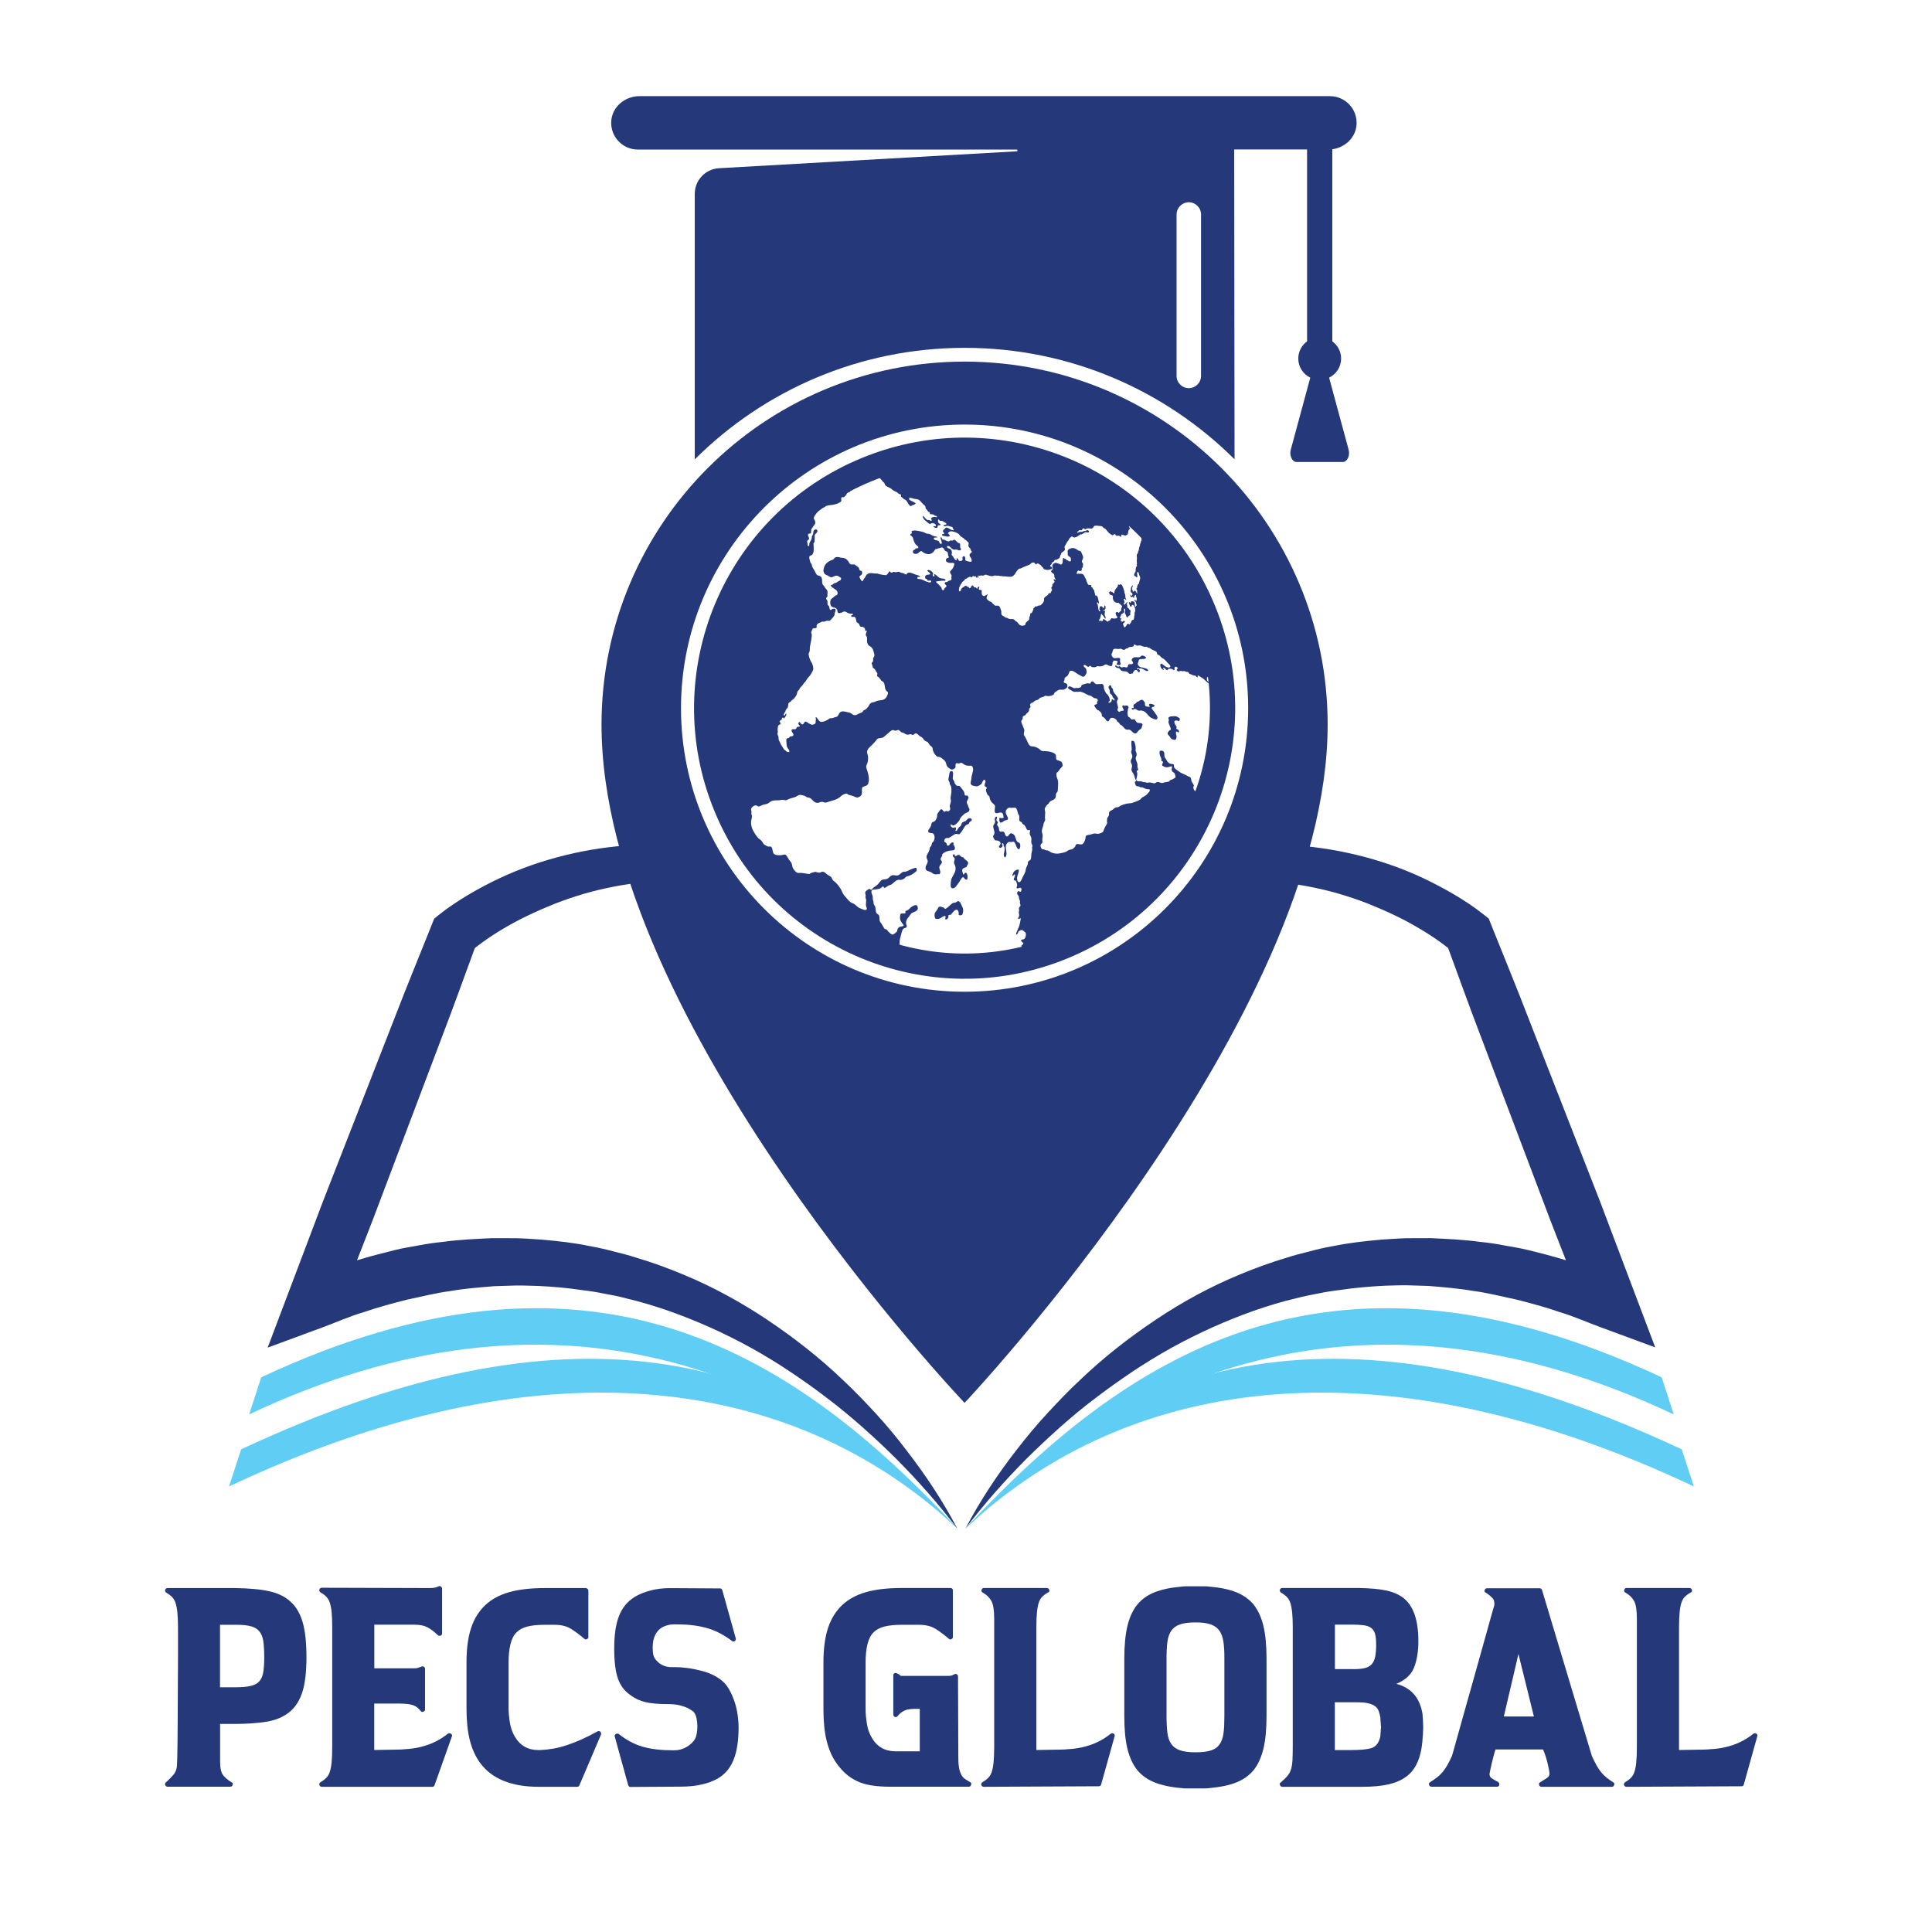 <?xml version="1.0" encoding="utf-8"?>
<!-- Generator: Adobe Illustrator 24.3.0, SVG Export Plug-In . SVG Version: 6.00 Build 0)  -->
<svg version="1.1" id="Layer_1" xmlns="http://www.w3.org/2000/svg" xmlns:xlink="http://www.w3.org/1999/xlink" x="0px" y="0px"
	 viewBox="0 0 252.55 252.55" style="enable-background:new 0 0 252.55 252.55;" xml:space="preserve">
<style type="text/css">
	.st0{fill:#25387A;}
	.st1{fill:#60CDF4;}
	.st2{fill:#FFFFFF;}
</style>
<g>
	<g id="XMLID_72_">
		<path id="XMLID_73_" class="st0" d="M177.33,16.25c0.11-2.01-1.49-3.68-3.48-3.68l-90.27,0c-1.89,0-3.58,1.41-3.68,3.3
			c-0.11,2.01,1.49,3.68,3.48,3.68h2.02h5.42h42.07c0.15,0,0.15,0.22,0.01,0.23l-38.91,2.21c-1.78,0.1-3.17,1.57-3.17,3.35v34.71
			c9.04-9.01,21.51-14.58,35.28-14.58c13.77,0,26.24,5.57,35.28,14.57l-0.05-40.5h9.53v25.08c-0.69,0.51-1.15,1.32-1.15,2.25
			c0,1.1,0.64,2.04,1.57,2.5l-2.55,9.41c-0.21,0.77,0.18,1.61,0.75,1.61h6.06c0.57,0,0.96-0.84,0.75-1.61l-2.55-9.41
			c0.93-0.46,1.57-1.4,1.57-2.5c0-0.93-0.46-1.74-1.15-2.25V19.51C175.82,19.29,177.24,17.98,177.33,16.25z M157,49.14
			c0,0.88-0.72,1.6-1.6,1.6c-0.88,0-1.6-0.72-1.6-1.6v-21.1c0-0.88,0.72-1.6,1.6-1.6c0.88,0,1.6,0.72,1.6,1.6V49.14z"/>
	</g>
	<path id="XMLID_66_" class="st0" d="M126.09,47.27c-26.21,0-47.46,21.25-47.46,47.46c0,38.83,47.46,88.65,47.46,88.65
		s47.46-50.21,47.46-88.65C173.56,68.52,152.31,47.27,126.09,47.27z M126.09,129.64c-20.47,0-37.07-16.6-37.07-37.07
		s16.6-37.07,37.07-37.07s37.07,16.6,37.07,37.07S146.57,129.64,126.09,129.64z"/>
	<g id="XMLID_54_">
		<path id="XMLID_65_" class="st0" d="M146.03,94.31c-0.01-0.31-0.69-0.68-0.93-0.36c-0.11,0.14-0.12,0.41-0.36,0.32
			c-0.16-0.06-0.22-0.3-0.4-0.45c-0.07-0.06-0.19-0.11-0.25-0.16c-0.12-0.13-0.03-0.27-0.11-0.42c-0.05-0.09-0.2-0.26-0.31-0.34
			c-0.07-0.05-0.15-0.05-0.22-0.1c-0.09-0.06-0.19-0.19-0.24-0.28c-0.05-0.08-0.17-0.23-0.16-0.31c0.02-0.12,0.3-0.12,0.35-0.2
			c0.04-0.06-0.03-0.15,0.01-0.26c0.02-0.07,0.09-0.11,0.1-0.16c0.01-0.08-0.06-0.22-0.17-0.28c-0.1-0.05-0.23-0.02-0.32-0.06
			c-0.12-0.06-0.28-0.23-0.44-0.3c-0.09-0.04-0.21-0.03-0.29-0.07c-0.25-0.1-0.43-0.23-0.62-0.32c-0.14-0.06-0.39-0.14-0.55-0.15
			c-0.08,0-0.16,0.04-0.26,0.04c-0.05,0-0.1-0.03-0.16-0.03c-0.1-0.01-0.22,0.04-0.31,0.02c-0.12-0.03-0.26-0.16-0.46-0.26
			c-0.14-0.06-0.37-0.18-0.29-0.36c0.13-0.26,0.52,0.06,0.78,0.14c0.1,0.03,0.19-0.03,0.33-0.04c0.07,0,0.13,0.03,0.2,0.02
			c0.11-0.01,0.31-0.09,0.36-0.15c0.04-0.05,0.04-0.17,0.07-0.21c0.04-0.05,0.14-0.08,0.25-0.12c0.18-0.05,0.38-0.14,0.56-0.14
			c0.13,0,0.26,0.07,0.34,0.02c0.06-0.08,0.06-0.15,0.1-0.23c0.09-0.02,0.15-0.05,0.21-0.03c0.16,0.04,0.24,0.26,0.42,0.34
			c0.07,0.03,0.17,0.02,0.28,0c0.09-0.01,0.18,0,0.26,0c0.09,0,0.21-0.04,0.3,0c0.22,0.1,0.18,0.39,0.21,0.57
			c0.03,0.15,0.17,0.46,0.26,0.6c0.05,0.08,0.15,0.14,0.22,0.22c0.14,0.17,0.35,0.62,0.27,0.8c-0.04,0.09-0.16,0.11-0.19,0.2
			c0.12,0.09,0.35,0.02,0.42-0.11c0.04-0.08-0.02-0.17,0.04-0.26c0.13-0.1,0.25,0.13,0.36,0.12c0.06-0.16-0.14-0.28-0.23-0.43
			c-0.05-0.08-0.05-0.2-0.11-0.27c-0.08-0.1-0.2-0.14-0.25-0.25c-0.05-0.1-0.01-0.26-0.04-0.39c-0.04-0.19-0.28-0.34-0.05-0.6
			c0.06-0.03,0.17-0.06,0.21-0.01c0.09,0.08,0.03,0.16,0.08,0.25c0.03,0.07,0.11,0.1,0.16,0.17c0.05,0.08,0.03,0.22,0.07,0.33
			c0.06,0.16,0.23,0.34,0.35,0.5c0.11,0.15,0.31,0.38,0.27,0.52c-0.02,0.08-0.1,0.14-0.13,0.21c-0.03,0.09-0.02,0.2,0,0.28
			c0.03,0.2,0.11,0.41,0.14,0.65c-0.13,0.24-0.12,0.43,0.17,0.54c0.13,0,0.11-0.1,0.23-0.14c0.11-0.04,0.27,0.05,0.32-0.06
			c0.09-0.17-0.31-0.41-0.12-0.64c0.06-0.07,0.13,0.01,0.2,0.05c0.19-0.07,0.52-0.12,0.57,0.18c-0.15,0.45-0.2,0.88-0.03,1.26
			c0.25,0.03,0.24,0.27,0.45,0.34c0.11,0.03,0.21-0.06,0.31-0.03c0.18,0.06,0.2,0.3,0.35,0.41c0.24,0.17,0.58-0.03,0.76,0.26
			c-0.1,0.22-0.09,0.36-0.17,0.5c-0.06,0.11-0.22,0.17-0.34,0.29c-0.19,0.18-0.25,0.42-0.5,0.39c-0.34-0.05-0.39-0.35-0.67-0.47
			c-0.14-0.06-0.31,0.02-0.47-0.04c-0.24-0.08-0.38-0.4-0.63-0.57c-0.06-0.04-0.14-0.06-0.18-0.09c-0.05-0.05-0.07-0.15-0.12-0.2
			C146.22,94.41,146.12,94.39,146.03,94.31z"/>
		<path id="XMLID_64_" class="st0" d="M150.55,92.5c-0.06,0.12,0.25,0.42,0.32,0.53c0.11,0.19,0.25,0.35,0.35,0.51
			c0.13,0.21,0.14,0.61-0.27,0.49c-0.14-0.04-0.37-0.15-0.5-0.22c-0.38-0.21-0.51-0.64-0.96-0.85c-0.1-0.05-0.21-0.07-0.29-0.08
			c-0.14-0.02-0.28,0.04-0.39,0.01c-0.14-0.04-0.31-0.2-0.43-0.22c-0.15-0.03-0.31,0.27-0.46-0.06c0.05-0.13,0.19,0.01,0.26-0.09
			c0.04-0.11-0.06-0.23-0.01-0.36c0.06-0.14,0.22-0.13,0.35-0.26c0.04-0.04,0.05-0.1,0.08-0.13c0.05-0.04,0.14-0.04,0.22-0.08
			c0.14-0.08,0.35-0.27,0.52-0.2c0.16,0.06,0.18,0.24,0.31,0.3c0.03,0.17-0.04,0.4,0.12,0.52c0.13,0.1,0.36,0.06,0.52,0.08
			c0.03-0.15-0.14-0.15-0.1-0.28c0.08-0.22,0.56-0.06,0.73,0.08C150.91,92.47,150.61,92.37,150.55,92.5z"/>
		<path id="XMLID_63_" class="st0" d="M149.12,87.36c-0.08-0.01-0.15,0.03-0.22,0.02c-0.09-0.01-0.22-0.11-0.28,0.01
			c0,0.16,0.18,0.06,0.26,0.1c0.09,0.04,0.17,0.21,0.1,0.31c-0.16,0.24-0.25-0.14-0.4-0.21c-0.22-0.1-0.43,0.18-0.51,0.44
			c-0.12,0-0.32,0.1-0.46,0.04c-0.09-0.04-0.11-0.15-0.22-0.22c-0.23-0.15-0.58-0.05-0.81-0.18c-0.1-0.06-0.14-0.23-0.31-0.32
			c-0.09-0.04-0.18-0.01-0.27-0.05c-0.12-0.05-0.26-0.18-0.21-0.27c0.08-0.13,0.21,0.08,0.32,0.11c0.14,0.05,0.17-0.08,0.27-0.05
			c0.06,0.02,0.09,0.11,0.19,0.15c0.1,0.04,0.26-0.06,0.38-0.05c0.21,0.02,0.33,0.13,0.43,0c0.06-0.07,0.06-0.23,0.12-0.3
			c0.15-0.17,0.5,0.05,0.61-0.19c0.06-0.14-0.21-0.33-0.17-0.47c0.02-0.1,0.14-0.21,0.2-0.25c0.24-0.16,0.66,0.02,0.88-0.1
			c0.1-0.06,0.15-0.15,0.21-0.17c0.18-0.06,0.53,0.1,0.59,0.27c-0.16,0.31-0.8,0.04-0.94,0.28c-0.03,0.05-0.04,0.17-0.07,0.26
			c-0.03,0.09-0.07,0.14-0.08,0.19c-0.03,0.16,0.11,0.36,0.24,0.44c0.32,0.19,0.99,0.11,1.15,0.51
			C149.84,87.88,149.5,87.41,149.12,87.36z"/>
		<path id="XMLID_60_" class="st0" d="M154.2,93.9c0.06,0.1,0.01,0.35-0.12,0.37c-0.22-0.12-0.46-0.14-0.55,0.01
			c-0.1,0.18,0.18,0.59,0.29,0.76c-0.03,0.09-0.07,0.19-0.03,0.26c0.25,0.03,0.39,0.26,0.31,0.42c-0.1,0.08-0.18-0.1-0.3-0.1
			c-0.03-0.01-0.03,0.04-0.06,0.02c-0.11,0.38,0.24,0.6-0.07,1.05c-0.14,0.05-0.33,0.01-0.49-0.08c-0.14-0.08-0.22-0.26-0.33-0.4
			c-0.11-0.14-0.26-0.22-0.22-0.39c0.02-0.08,0.15-0.25,0.22-0.32c0.07-0.07,0.15-0.05,0.19-0.13c0.04-0.1-0.1-0.38-0.14-0.51
			c-0.06-0.17-0.17-0.34-0.16-0.5c0-0.06,0.05-0.13,0.05-0.2c0.01-0.14-0.09-0.25-0.05-0.34c0.03-0.06,0.16-0.14,0.24-0.16
			c0.09-0.01,0.23-0.01,0.38-0.03C153.67,93.59,153.89,93.64,154.2,93.9z"/>
		<path id="XMLID_59_" class="st0" d="M125.75,118.45c0.18,0.34,0.22,0.62,0.05,1.1c-0.09,0.11-0.41,0.16-0.49,0.01
			c0.05-0.31-0.04-0.6-0.25-0.64c-0.26-0.04-0.61,0.46-0.77,0.66c-0.12,0.01-0.25,0-0.32,0.07c0.07,0.3-0.13,0.57-0.36,0.54
			c-0.14-0.09,0.04-0.26-0.01-0.39c0-0.04-0.06-0.02-0.05-0.07c-0.49,0.03-0.6,0.54-1.26,0.36c-0.11-0.14-0.15-0.38-0.12-0.6
			c0.03-0.21,0.21-0.37,0.33-0.56c0.11-0.19,0.15-0.4,0.36-0.42c0.1-0.01,0.36,0.07,0.47,0.12c0.11,0.05,0.12,0.16,0.23,0.17
			c0.13,0.01,0.41-0.28,0.54-0.38c0.18-0.14,0.33-0.34,0.52-0.4c0.07-0.02,0.17,0,0.26-0.03c0.16-0.05,0.26-0.21,0.38-0.2
			c0.08,0,0.23,0.12,0.28,0.21C125.6,118.11,125.65,118.28,125.75,118.45z"/>
		<path id="XMLID_58_" class="st0" d="M126.1,112.3c0.15,0.14,0.47,0.3,0.46,0.53c-0.01,0.22-0.2,0.32-0.22,0.5
			c-0.19,0.1-0.48,0.12-0.55,0.35c-0.06,0.19,0.09,0.44,0.13,0.64c0.18-0.02,0.11-0.23,0.29-0.24c0.29,0,0.31,0.63,0.21,0.89
			c-0.33,0.11-0.35-0.28-0.52-0.3c-0.17-0.02-0.39,0.47-0.49,0.6c-0.17,0.21-0.31,0.44-0.45,0.62c-0.19,0.24-0.66,0.42-0.69-0.11
			c-0.01-0.19,0.02-0.5,0.05-0.67c0.08-0.53,0.53-0.87,0.59-1.48c0.01-0.14-0.01-0.27-0.03-0.38c-0.04-0.17-0.16-0.3-0.17-0.45
			c-0.01-0.18,0.11-0.45,0.08-0.59c-0.03-0.18-0.45-0.25-0.12-0.56c0.18,0,0.07,0.23,0.22,0.26c0.14,0.01,0.24-0.17,0.41-0.16
			c0.19,0,0.24,0.2,0.45,0.29c0.07,0.03,0.14,0.02,0.19,0.04C125.99,112.12,126.02,112.23,126.1,112.3z"/>
		<path id="XMLID_57_" class="st0" d="M126.25,107.89c-0.16,0.14-0.29,0.42-0.43,0.63c-0.13,0.2-0.31,0.52-0.5,0.54
			c-0.1,0-0.22-0.06-0.3-0.06c-0.12,0-0.24,0.07-0.33,0.12c-0.22,0.12-0.43,0.31-0.7,0.43c-0.34-0.05-0.56,0.05-0.56,0.43
			c0.05,0.14,0.16,0.09,0.26,0.21c0.09,0.11,0.05,0.33,0.21,0.36c0.24,0.03,0.35-0.53,0.7-0.41c0.11,0.04,0.03,0.15,0.02,0.26
			c0.16,0.19,0.36,0.56,0.04,0.75c-0.59,0.02-1.13,0.14-1.49,0.51c0.06,0.3-0.23,0.39-0.21,0.67c0.01,0.14,0.17,0.22,0.17,0.35
			c0,0.12-0.07,0.22-0.15,0.31c-0.07,0.09-0.15,0.17-0.18,0.28c-0.09,0.35,0.29,0.67,0.02,1c-0.29-0.02-0.46,0.05-0.66,0.01
			c-0.16-0.03-0.29-0.18-0.49-0.28c-0.29-0.14-0.6-0.12-0.67-0.42c-0.08-0.42,0.24-0.61,0.27-0.98c0.01-0.1-0.03-0.2-0.08-0.29
			c-0.04-0.09-0.08-0.18-0.08-0.28c0-0.32,0.31-0.61,0.4-0.98c0.02-0.08,0.01-0.18,0.04-0.25c0.03-0.09,0.14-0.14,0.18-0.23
			c0.07-0.15,0.06-0.28,0.11-0.41c0.36-0.15,0.51-1.1,0.02-1.25c-0.2-0.06-0.53,0.04-0.53-0.28c0-0.2,0.27-0.39,0.36-0.66
			c0.04-0.11,0.04-0.27,0.09-0.36c0.1-0.2,0.3-0.15,0.45-0.31c0.09-0.1,0.22-0.35,0.26-0.51c0.02-0.1,0-0.2,0.02-0.31
			c0.03-0.13,0.14-0.3,0.23-0.39c0.08-0.1,0.2-0.3,0.3-0.31c0.15-0.02,0.27,0.3,0.38,0.33c0.09,0.02,0.17-0.1,0.31-0.1
			c0.08,0,0.16,0.06,0.23,0.05c0.1-0.01,0.23-0.16,0.25-0.31c0.02-0.13-0.07-0.28-0.07-0.39c0.03-0.17,0.15-0.43,0.17-0.64
			c0.01-0.13-0.06-0.25-0.05-0.38c0-0.07,0.01-0.15,0.02-0.22c0.03-0.24,0.08-0.44,0.09-0.64c0.01-0.19-0.01-0.53-0.06-0.71
			c-0.03-0.09-0.12-0.17-0.16-0.29c-0.02-0.06-0.01-0.13-0.03-0.2c-0.03-0.12-0.14-0.24-0.15-0.35c-0.02-0.15,0.08-0.38,0.11-0.65
			c0.01-0.2,0.06-0.52,0.3-0.48c0.35,0.03,0.15,0.63,0.16,0.97c0.01,0.13,0.12,0.21,0.19,0.37c0.03,0.08,0.03,0.17,0.07,0.24
			c0.06,0.13,0.23,0.33,0.32,0.35c0.08,0.03,0.21-0.02,0.27-0.01c0.08,0.03,0.15,0.13,0.24,0.25c0.14,0.18,0.33,0.39,0.41,0.6
			c0.05,0.14,0.02,0.33,0.12,0.41c0.01,0,0.02,0.01,0.03,0c0.1,0.02,0.18,0.01,0.28,0.02c0.06,0.09,0.13,0.16,0.13,0.23
			c0.02,0.21-0.2,0.39-0.22,0.63c-0.01,0.1,0.05,0.2,0.11,0.33c0.05,0.1,0.08,0.21,0.11,0.31c0.04,0.11,0.14,0.22,0.13,0.35
			c-0.02,0.3-0.37,0.37-0.57,0.48c-0.17,0.1-0.47,0.4-0.6,0.57c-0.07,0.1-0.1,0.24-0.16,0.35c-0.14,0.23-0.58,0.68-0.83,0.65
			c-0.12-0.01-0.2-0.14-0.31-0.14c-0.05,0.18,0.13,0.42,0.32,0.45c0.12,0.02,0.2-0.09,0.32-0.06c0.17,0.12-0.05,0.35,0.02,0.48
			c0.21,0,0.27-0.28,0.41-0.46c0.08-0.09,0.21-0.14,0.27-0.24c0.08-0.14,0.08-0.3,0.19-0.41c0.1-0.09,0.3-0.12,0.44-0.21
			c0.21-0.13,0.28-0.46,0.69-0.32c0.06,0.05,0.14,0.18,0.1,0.25c-0.05,0.13-0.18,0.1-0.26,0.2c-0.07,0.07-0.07,0.17-0.13,0.26
			C126.53,107.76,126.36,107.79,126.25,107.89z"/>
		<path id="XMLID_56_" class="st0" d="M130.26,107.19c0.01,0.19,0.17,0.17,0.18,0.3c0,0.09-0.09,0.15-0.1,0.28
			c0,0.14,0.18,0.29,0.22,0.42c0.07,0.26-0.01,0.44,0.19,0.51c0.11,0.04,0.29-0.03,0.41,0.01c0.27,0.1,0.16,0.61,0.48,0.63
			c0.19,0.01,0.3-0.38,0.48-0.41c0.12-0.01,0.31,0.08,0.37,0.13c0.3,0.22,0.26,0.78,0.5,0.98c0.11,0.1,0.23,0.11,0.29,0.17
			c0.15,0.18,0.11,0.67-0.07,0.81c-0.43-0.06-0.39-0.93-0.73-0.99c-0.08-0.01-0.21,0.03-0.33,0.04c-0.11,0-0.19-0.03-0.25-0.01
			c-0.19,0.04-0.37,0.28-0.41,0.47c-0.09,0.45,0.29,1.21-0.11,1.56c-0.36-0.23,0.03-0.82-0.07-1.29c-0.02-0.1-0.1-0.17-0.12-0.25
			c-0.03-0.11,0.04-0.3-0.13-0.33c-0.19,0.07,0.01,0.24-0.01,0.35c-0.01,0.12-0.17,0.29-0.33,0.25c-0.35-0.08,0.06-0.35,0.07-0.56
			c0.02-0.3-0.4-0.42-0.73-0.41c-0.06-0.15-0.25-0.33-0.24-0.52c0-0.12,0.13-0.19,0.16-0.35c0.08-0.34-0.19-0.71-0.14-1.03
			c0.02-0.14,0.21-0.27,0.24-0.5c0.01-0.12-0.06-0.22-0.05-0.34c0-0.15,0.1-0.39,0.22-0.36
			C130.44,106.8,130.25,107.04,130.26,107.19z"/>
		<path id="XMLID_55_" class="st0" d="M156,80.32c0.21,0.51,0.41,1.03,0.59,1.55c0,0,0,0,0,0c0.75,2.13,1.26,4.29,1.55,6.46
			c-0.07,0.02-0.34,0.2-0.36,0.23c-0.03,0.06-0.02,0.33,0,0.37c0.05,0.13,0.3,0.19,0.23,0.4c-0.28-0.15-0.5-0.46-0.79-0.67
			c-0.2-0.14-0.42-0.25-0.63-0.38c-0.11,0.05,0.07,0.22-0.07,0.26c-0.08,0.03-0.16-0.15-0.23-0.19c-0.09-0.05-0.19-0.04-0.3-0.07
			c-0.02,0-0.05-0.01-0.07-0.02c-0.06-0.02-0.12-0.07-0.19-0.1c-0.09-0.03-0.17-0.03-0.23-0.07c-0.1-0.07-0.11-0.19-0.19-0.24
			c-0.07-0.03-0.19-0.02-0.28-0.04c-0.07-0.02-0.13-0.07-0.19-0.08c-0.07-0.02-0.17,0.02-0.26,0.01c-0.08-0.01-0.16-0.04-0.22-0.04
			c-0.11,0-0.18,0.04-0.26,0.06c-0.04,0.01-0.08,0.01-0.13-0.02c-0.06-0.03-0.16-0.1-0.15-0.24c0.03-0.08,0.11-0.03,0.14-0.14
			c0-0.1-0.24-0.26-0.34-0.19c-0.17,0.09-0.03,0.26-0.12,0.41c-0.03,0-0.06,0.01-0.08,0.03c-0.2-0.24-0.47-0.2-0.69-0.18
			c-0.06,0.07-0.1,0.18-0.19,0.16c-0.21-0.07-0.28-0.33-0.48-0.3c-0.1,0.13,0.15,0.15,0.05,0.29c-0.33-0.12-0.54-0.53-0.38-0.84
			c0.26,0.04,0.48,0.32,0.7,0.43c0.13,0.07,0.46,0.17,0.55-0.01c0.08-0.16-0.23-0.4-0.37-0.54c-0.16-0.17-0.32-0.38-0.5-0.5
			c-0.06-0.04-0.13-0.06-0.19-0.1c-0.17-0.11-0.26-0.28-0.39-0.36c-0.09-0.06-0.18-0.07-0.23-0.12c-0.1-0.11-0.03-0.21-0.11-0.3
			c-0.14-0.17-0.38-0.21-0.6-0.33c-0.12-0.07-0.23-0.16-0.33-0.21c-0.01,0-0.01-0.01-0.01-0.01c-0.07-0.03-0.15-0.02-0.2-0.05
			c-0.04-0.02-0.11-0.08-0.14-0.09c-0.09-0.03-0.21,0.01-0.31,0c-0.17-0.02-0.33-0.13-0.5-0.17c-0.17-0.05-0.38,0.05-0.53,0.01
			c-0.11-0.04-0.24-0.2-0.34-0.12c-0.08,0.09,0.01,0.17-0.06,0.21c-0.17,0.11-0.41,0.05-0.61,0.13c-0.05,0.03-0.09,0.09-0.15,0.12
			c-0.08,0.04-0.18,0.03-0.24,0.07c-0.1,0.06-0.12,0.14-0.22,0.15c-0.16,0.01-0.31-0.13-0.46-0.15c-0.09-0.01-0.18,0.04-0.26,0.04
			c-0.22,0-0.48-0.1-0.68,0.03c-0.11,0.14-0.1,0.29-0.15,0.42c-0.03,0.08-0.09,0.14-0.1,0.23c-0.02,0.15,0.09,0.38,0.26,0.47
			c0.26,0.13,0.63-0.09,0.82,0.06c0.09,0.07,0.02,0.24,0.02,0.36c0,0.11,0.15,0.37,0.04,0.49c-0.08,0.1-0.36,0.01-0.49-0.06
			c0.06-0.13,0.19-0.32,0.12-0.44c-0.26-0.01-0.39-0.12-0.53,0.02c-0.18,0.17-0.06,0.42-0.19,0.6c-0.13,0.18-0.52-0.1-0.72-0.16
			c-0.05-0.01-0.1-0.01-0.15,0.01c-0.04,0.01-0.08,0.03-0.12,0.06c-0.05,0.03-0.11,0.06-0.16,0.09c-0.01,0.01-0.03,0.01-0.04,0.02
			c-0.13,0.05-0.33,0.08-0.47,0.07c-0.07-0.01-0.14-0.04-0.21-0.04c-0.07,0.01-0.12,0.05-0.19,0.09c-0.04,0.02-0.08,0.04-0.13,0.05
			c-0.02,0-0.05,0-0.09,0.01c-0.13,0-0.31-0.01-0.36-0.03c-0.08-0.04-0.11-0.15-0.18-0.16c-0.08-0.01-0.14,0.09-0.22,0.13
			c-0.02,0.01-0.04,0.01-0.06,0.01c-0.22-0.03-0.4-0.41-0.61-0.18c0,0.2,0.22,0.26,0.31,0.42c0.06,0.1,0.11,0.43,0.09,0.54
			c-0.01,0.03-0.04,0.1-0.08,0.17c-0.07,0.11-0.15,0.24-0.2,0.27c-0.2,0.18-0.36,0-0.61-0.14c-0.05-0.03-0.11-0.05-0.17-0.07
			c-0.01-0.01-0.03-0.02-0.04-0.03c-0.41-0.25-0.76-0.62-1.11-0.42c-0.11,0.24-0.14,0.42-0.29,0.6c-0.11,0.13-0.32,0.19-0.38,0.33
			c-0.03,0.07,0.01,0.17-0.02,0.27c-0.02,0.05-0.1,0.14-0.1,0.19c0,0.17,0.25,0.16,0.37,0.24c0.11,0.08,0.16,0.33,0.09,0.47
			c-0.05,0.09-0.22,0.21-0.33,0.27c-0.22,0.12-0.38,0.04-0.6,0.05c-0.1,0-0.19,0.04-0.27,0.08c-0.07,0.04-0.13,0.08-0.2,0.13
			c-0.13,0.07-0.22,0.13-0.28,0.25c-0.02,0.03-0.04,0.07-0.05,0.12c-0.01,0.01-0.01,0.03-0.02,0.04c-0.02,0.02-0.04,0.03-0.06,0.04
			c-0.03,0.02-0.06,0.03-0.09,0.05c-0.21,0.11-0.43,0.14-0.68,0.13c-0.09-0.01-0.2-0.05-0.3-0.03c-0.07,0.01-0.16,0.1-0.29,0.15
			c-0.15,0.06-0.27,0.05-0.37,0.11c-0.03,0.01-0.05,0.04-0.08,0.07c-0.03,0.02-0.05,0.06-0.08,0.08c-0.03,0.02-0.05,0.05-0.08,0.07
			c-0.12,0.09-0.27,0.08-0.41,0.15c-0.06,0.04-0.14,0.13-0.22,0.18c-0.17,0.11-0.38,0.15-0.43,0.3c-0.02,0.05-0.01,0.1,0,0.14
			c0.02,0.08,0.07,0.15,0.04,0.23c-0.03,0.07-0.1,0.09-0.14,0.16c-0.05,0.11-0.02,0.22-0.05,0.31c-0.08,0.21-0.22,0.25-0.33,0.37
			c-0.05,0.06-0.08,0.13-0.13,0.18c-0.08,0.09-0.28,0.1-0.34,0.22c-0.05,0.08,0.01,0.2-0.05,0.32c-0.04,0.09-0.13,0.15-0.15,0.23
			l0,0c-0.05,0.17,0.13,0.48,0.19,0.65c0.07,0.24,0.22,0.46,0.2,0.66c-0.02,0.17-0.11,0.35-0.06,0.51c0.04,0.12,0.15,0.24,0.21,0.37
			c0.05,0.1,0.1,0.2,0.15,0.3c0.01,0.03,0.03,0.05,0.04,0.08c0.1,0.22,0.22,0.61,0.49,0.73c0.04,0.02,0.08,0.03,0.13,0.03
			c0.12,0.02,0.26,0.01,0.39,0.05c0.18,0.06,0.4,0.15,0.55,0.25c0.12,0.08,0.21,0.22,0.34,0.28c0.14,0.06,0.35,0.04,0.55,0.05
			c0.23,0.02,0.54,0.04,0.83,0.15c0.13,0.04,0.25,0.1,0.36,0.18c0.28,0.2,0.08,0.54,0.22,0.78c0.23,0.15,0.49,0.14,0.65,0.29
			c0.03,0.02,0.05,0.06,0.07,0.1c0.07,0.14,0.1,0.35,0.07,0.44c-0.05,0.13-0.22,0.27-0.28,0.33c-0.12,0.14-0.22,0.33-0.3,0.42
			c-0.06,0.07-0.15,0.08-0.19,0.16c-0.04,0.07-0.04,0.3-0.01,0.43c0.03,0.16,0.13,0.33,0.17,0.51c0.08,0.34,0.02,0.66,0.01,1.03
			c-0.01,0.14,0,0.36-0.06,0.48c-0.04,0.09-0.13,0.14-0.17,0.23c-0.08,0.19,0,0.33-0.07,0.5c-0.15,0.41-0.56,0.34-0.79,0.62
			c-0.05,0.07-0.08,0.15-0.13,0.21c-0.08,0.09-0.19,0.13-0.25,0.22c-0.07,0.09-0.18,0.27-0.23,0.37c-0.06,0.16,0.02,0.37,0.04,0.54
			c0.01,0.18-0.04,0.45-0.04,0.68c0,0.13,0.05,0.26,0.03,0.35c-0.03,0.12-0.13,0.24-0.18,0.38c-0.04,0.11-0.03,0.23-0.06,0.32
			c-0.09,0.28-0.21,0.53-0.19,0.81c0.01,0.14,0.09,0.26,0.1,0.44c0.02,0.17-0.04,0.36-0.04,0.55c0,0.03,0,0.05,0,0.08
			c0.01,0.17,0.04,0.31,0,0.38c-0.04,0.08-0.15,0.12-0.19,0.2c-0.11,0.22,0.01,0.55,0.19,0.64c0.08,0.04,0.2,0.01,0.29,0.05
			c0.06,0.01,0.1,0.06,0.15,0.08c0.09,0.03,0.19,0.01,0.26,0.03c0.19,0.06,0.34,0.21,0.52,0.28c0.3,0.13,0.7,0.16,0.95,0.12
			c0.29-0.04,0.6-0.11,0.85-0.2c0.19-0.07,0.34-0.21,0.51-0.28c0.14-0.05,0.3-0.03,0.43-0.11c0.08-0.05,0.3-0.26,0.34-0.33
			c0.05-0.08,0.03-0.17,0.09-0.23c0.19-0.23,0.66,0.09,0.89-0.1c0.2-0.17,0.3-0.49,0.36-0.72c0.02-0.09,0.01-0.24,0.06-0.32
			c0.09-0.13,0.37-0.14,0.61-0.19c0.14-0.03,0.29-0.11,0.42-0.13c0.19-0.03,0.4,0.05,0.58,0.03c0.16-0.01,0.47-0.12,0.58-0.22
			c0.13-0.11,0.13-0.25,0.19-0.4c0.1-0.25,0.28-0.5,0.41-0.79c-0.08-0.2-0.02-0.43,0-0.66c0.1-0.14,0.2-0.25,0.23-0.42
			c0.02-0.1-0.03-0.19,0-0.28c0.08-0.23,0.3-0.26,0.46-0.37c0.14-0.1,0.25-0.22,0.35-0.27c0.12-0.06,0.29-0.04,0.43-0.09
			c0.1-0.04,0.18-0.12,0.28-0.17c0.27-0.13,0.61-0.24,0.92-0.29c0.15-0.03,0.3-0.01,0.44-0.04c0.14-0.03,0.27-0.08,0.42-0.13
			c0.26-0.1,0.59-0.2,0.8-0.37c0.07-0.06,0.11-0.14,0.17-0.19c0.2-0.17,0.49-0.25,0.69-0.46c0.04-0.04,0.06-0.09,0.11-0.14
			c0.12-0.13,0.31-0.25,0.25-0.48c-0.11-0.11-0.3-0.02-0.48-0.09c-0.19-0.07-0.34-0.16-0.5-0.21c-0.09-0.03-0.19,0.01-0.27-0.02
			c-0.05-0.02-0.1-0.07-0.16-0.09c-0.12-0.04-0.25-0.02-0.32-0.06c-0.17-0.11-0.17-0.37-0.22-0.53c0.06-0.07,0.14-0.07,0.16-0.18
			c0.02-0.08-0.08-0.15-0.12-0.25c-0.07-0.18-0.09-0.4-0.19-0.59c-0.11-0.21-0.3-0.4-0.29-0.62c0.01-0.15,0.1-0.33,0.08-0.5
			c-0.02-0.21-0.21-0.43-0.17-0.61c0.04-0.2,0.14-0.29,0.19-0.48c0.02-0.07,0.02-0.14,0.01-0.21c-0.04-0.18-0.16-0.35-0.14-0.54
			c0.01-0.07,0.05-0.15,0.06-0.22c0.02-0.18-0.02-0.39-0.03-0.57c-0.02-0.2-0.02-0.39,0.01-0.6c0.09-0.05,0.22,0.01,0.34,0.05
			c0.12,0.29,0.21,0.62,0.21,0.94c0,0.08-0.04,0.17-0.03,0.25c0.02,0.12,0.1,0.22,0.12,0.31c0,0.01,0.01,0.02,0.01,0.03
			c0.02,0.11,0.03,0.23,0.01,0.34c-0.02,0.07-0.07,0.13-0.09,0.21c-0.09,0.33,0.17,0.62,0.21,0.95c0.01,0.1-0.01,0.2-0.01,0.28
			c0.02,0.17,0.13,0.31,0.08,0.48c-0.05,0.07-0.14-0.01-0.18,0.08c-0.01,0.13,0.09,0.23,0.09,0.36c0.01,0.27-0.12,0.57-0.14,0.85
			c0.15,0.23,0.45,0.12,0.7,0.17c0.08,0.02,0.14,0.06,0.22,0.08c0.1,0.03,0.22,0,0.32,0.03c0.05,0.01,0.1,0.05,0.14,0.06
			c0.12,0.01,0.24-0.05,0.39-0.04c0.23,0.01,0.44,0.12,0.61,0.11c0.16-0.02,0.24-0.16,0.37-0.17c0.2-0.02,0.36,0.1,0.58,0.13
			c0.11,0.02,0.21-0.05,0.33-0.07c0.1-0.02,0.22-0.03,0.33-0.06c0.11-0.03,0.27-0.04,0.32-0.08c0.03-0.02,0.08-0.13,0.12-0.16
			c0.06-0.05,0.16-0.04,0.25-0.08c0.09-0.04,0.42-0.22,0.45-0.3c0.04-0.09-0.1-0.49-0.15-0.55c-0.08-0.09-0.19-0.11-0.24-0.18
			c-0.08-0.09-0.12-0.22-0.11-0.35c0-0.13,0.1-0.19,0-0.37c-0.37,0.09-0.7,0.32-1.22-0.07c-0.1-0.12,0.08-0.32,0.09-0.48
			c-0.03-0.1-0.18-0.09-0.22-0.14c0.07-0.34-0.17-0.57-0.22-0.86c-0.01-0.09-0.04-0.31,0.01-0.4c0.08-0.11,0.29-0.09,0.4-0.04
			c0.32,0.17,0.13,0.61,0.27,0.86c0.06,0.1,0.15,0.2,0.22,0.34c0.11,0.2,0.27,0.42,0.55,0.49c0.13,0.04,0.25-0.03,0.37,0.07
			c0.09,0.08,0.02,0.27,0.06,0.36c0.05,0.14,0.26,0.31,0.43,0.42c0.13,0.09,0.28,0.2,0.41,0.28c0.02,0.01,0.04,0.03,0.07,0.04
			c0.18,0.11,0.37,0.17,0.53,0.24c0.14,0.06,0.33,0.18,0.45,0.24c0.05,0.02,0.13,0.03,0.18,0.06c0.17,0.11,0.16,0.38,0.21,0.53
			c0.1,0.26,0.3,0.45,0.33,0.64c-0.23,0.17,0.03,0.63,0.18,0.7c0.1,0.06,0.2,0.02,0.3,0.01c-1.43,4.06-3.68,7.82-6.62,11.04
			c-1.07,1.16-2.22,2.26-3.46,3.26c-1.12,0.91-2.31,1.75-3.57,2.51c-1.43,0.87-2.95,1.64-4.56,2.3c-0.3,0.12-0.61,0.24-0.91,0.36
			c-1.22,0.46-2.45,0.84-3.69,1.14c-0.06-0.16-0.24-0.28-0.23-0.41c0.01-0.13,0.24-0.17,0.25-0.29c0.01-0.16-0.31-0.28-0.3-0.41
			c0.01-0.16,0.23-0.1,0.39-0.18c0.24-0.13,0.31-0.68,0.18-0.87c-0.04-0.06-0.38-0.32-0.43-0.33c-0.09-0.02-0.39,0.12-0.43,0.16
			c-0.13,0.12-0.1,0.44-0.37,0.44c0.06-0.4,0.33-0.79,0.45-1.21c0.08-0.28,0.12-0.6,0.18-0.89c-0.1-0.1-0.23,0.18-0.34,0.03
			c-0.06-0.08,0.1-0.25,0.13-0.36c0.02-0.15-0.05-0.28-0.05-0.47c0-0.01,0-0.03,0-0.04c0.01-0.08,0.03-0.15,0.04-0.23
			c0-0.12-0.04-0.22-0.02-0.29c0.04-0.15,0.19-0.21,0.2-0.33c0.01-0.09-0.07-0.23-0.08-0.34c-0.01-0.1,0.03-0.19,0.01-0.26
			c-0.01-0.09-0.08-0.19-0.12-0.3c-0.02-0.1-0.01-0.2-0.03-0.28c-0.07-0.19-0.23-0.24-0.22-0.43c0.01-0.08,0.05-0.23,0.21-0.29
			c0.11,0.01,0.08,0.12,0.22,0.11c0.12-0.04,0.21-0.4,0.08-0.48c-0.18-0.16-0.32,0.08-0.53,0.02c-0.01-0.03-0.03-0.06-0.07-0.09
			c0.2-0.33,0.03-0.64-0.07-0.89c-0.11-0.04-0.26-0.04-0.28-0.15c-0.01-0.27,0.26-0.47,0.14-0.68c-0.19-0.06-0.11,0.24-0.31,0.17
			c0-0.44,0.39-0.86,0.82-0.81c0.06,0.33-0.17,0.7-0.21,1.01c-0.02,0.18-0.01,0.61,0.25,0.64c0.21,0.02,0.37-0.44,0.47-0.66
			c0.13-0.26,0.31-0.54,0.38-0.81c0.02-0.09,0.01-0.18,0.04-0.27c0.06-0.25,0.21-0.43,0.25-0.61c0.03-0.12,0-0.25,0.04-0.33
			c0.09-0.16,0.23-0.13,0.31-0.25c0.14-0.24,0.09-0.54,0.13-0.84c0.03-0.18,0.1-0.35,0.11-0.5c0-0.1-0.04-0.18-0.03-0.26
			c0.01-0.06,0.05-0.17,0.05-0.2c0-0.12-0.09-0.25-0.13-0.37c-0.05-0.21,0.01-0.44-0.01-0.66c-0.02-0.21-0.23-0.42-0.22-0.62
			c-0.01-0.14,0.12-0.37-0.01-0.45c-0.13-0.06-0.19,0.09-0.27,0.02c-0.19-0.15-0.23-0.47-0.41-0.66c-0.06-0.05-0.15-0.06-0.2-0.12
			c-0.08-0.08-0.11-0.2-0.18-0.26c-0.12-0.09-0.22-0.08-0.27-0.19c-0.07-0.18,0.02-0.43-0.02-0.61c-0.02-0.1-0.12-0.19-0.15-0.29
			c-0.1-0.26-0.1-0.6-0.33-0.78c-0.21-0.07-0.39,0.01-0.55,0c-0.11,0.01-0.2-0.04-0.31-0.02c-0.19,0.04-0.41,0.27-0.43,0.51
			c-0.05,0.36,0.37,0.7,0.28,0.99c-0.05,0.14-0.28,0.13-0.42,0.18c-0.12,0.05-0.36,0.33-0.55,0.26c-0.16-0.06-0.17-0.43-0.14-0.61
			c0.17,0.01,0.45,0.09,0.57-0.04c-0.1-0.3-0.04-0.51-0.25-0.62c-0.27-0.14-0.51,0.11-0.78,0.04c-0.27-0.08-0.1-0.65-0.11-0.91
			c-0.01-0.19-0.24-0.3-0.41-0.48c-0.12-0.13-0.23-0.35-0.28-0.52c-0.02-0.09,0-0.19-0.05-0.26c-0.06-0.12-0.23-0.18-0.29-0.32
			c-0.05-0.09-0.17-0.45-0.16-0.55c0.01-0.1,0.13-0.19,0.11-0.27c-0.02-0.13-0.25-0.14-0.28-0.27c-0.03-0.17,0.09-0.37,0.11-0.53
			c0.01-0.11-0.02-0.2-0.16-0.25c-0.17,0.06-0.21,0.21-0.27,0.36c-0.02,0.06-0.06,0.12-0.09,0.17c-0.09,0.11-0.46,0.32-0.59,0.33
			c-0.11,0.01-0.53-0.08-0.65-0.14c-0.21-0.12-0.19-0.29-0.15-0.51c0.02-0.08,0.04-0.17,0.06-0.27c0.01-0.09,0-0.2,0.02-0.29
			c0.12-0.59,0.41-1.16,0.02-1.48c-0.33-0.02-0.56,0.03-0.83-0.09c-0.2-0.08-0.37-0.29-0.55-0.3c-0.1-0.01-0.2,0.09-0.33,0.09
			c-0.06,0-0.2-0.06-0.27-0.04c-0.2,0.07-0.08,0.36-0.13,0.53c-0.05,0.17-0.32,0.33-0.51,0.3c-0.13-0.02-0.33-0.17-0.45-0.27
			c-0.23-0.2-0.22-0.43-0.32-0.68c-0.09-0.22-0.26-0.32-0.44-0.47c-0.2-0.16-0.32-0.25-0.63-0.24c-0.31-0.22-0.49-0.5-0.61-0.88
			c-0.03-0.11-0.03-0.26-0.08-0.36c-0.05-0.09-0.19-0.15-0.3-0.28c-0.14-0.15-0.18-0.3-0.28-0.39c-0.08-0.07-0.26-0.11-0.36-0.18
			c-0.16-0.1-0.21-0.28-0.36-0.42c-0.07-0.06-0.22-0.11-0.31-0.18c-0.21-0.15-0.34-0.38-0.53-0.38c-0.19,0-0.25,0.21-0.42,0.21
			c-0.1-0.01-0.14-0.08-0.24-0.1c-0.15-0.01-0.26,0.07-0.38,0.07c-0.29-0.01-0.39-0.15-0.57-0.24c-0.09-0.03-0.2-0.04-0.26-0.07
			c-0.14-0.06-0.24-0.28-0.41-0.31c-0.12-0.02-0.23,0.1-0.4,0.09c-0.12-0.01-0.24-0.09-0.34-0.08c-0.21,0.01-0.51,0.35-0.69,0.49
			c-0.25,0.19-0.45,0.45-0.69,0.52c-0.21,0.05-0.46,0.02-0.63,0.15c-0.11,0.1-0.21,0.28-0.34,0.41c-0.13,0.12-0.23,0.25-0.36,0.38
			c-0.22,0.21-0.62,0.51-0.65,0.89c-0.01,0.2,0.12,0.42,0.13,0.64c0.02,0.23,0,0.52-0.06,0.75c-0.03,0.17-0.17,0.34-0.18,0.52
			c-0.01,0.19,0.1,0.43,0.17,0.66c0.12,0.4,0.27,0.99,0.11,1.54c-0.11,0.41-0.59,0.33-0.82,0.59c-0.07,0.33,0.04,0.64-0.06,0.89
			c-0.07,0.2-0.41,0.4-0.57,0.39c-0.17,0-0.41-0.14-0.51-0.18c-0.21-0.09-0.48-0.12-0.62-0.18c-0.11-0.04-0.16-0.14-0.28-0.15
			c-0.1-0.01-0.36,0.08-0.5,0.17c-0.18,0.1-0.33,0.29-0.53,0.41c-0.36,0.24-0.76,0.31-1.21,0.45c-0.16,0.06-0.42,0.16-0.59,0.14
			c-0.12-0.01-0.21-0.1-0.34-0.1c-0.25-0.01-0.4,0.14-0.62,0.14c-0.54-0.01-0.63-0.52-1.07-0.67c-0.1-0.04-0.21-0.03-0.3-0.06
			c-0.13-0.06-0.23-0.17-0.36-0.21c-0.13-0.04-0.39-0.1-0.53-0.11c-0.21-0.01-0.42,0.19-0.62,0.27c-0.21,0.09-0.55,0.15-0.81,0.25
			c-0.15,0.05-0.28,0.16-0.4,0.18c-0.15,0.02-0.34-0.05-0.52-0.05c-0.14-0.01-0.28,0.06-0.4,0.06c-0.36,0.01-0.71-0.02-1.03,0.12
			c-0.16,0.07-0.26,0.22-0.47,0.31c-0.19,0.09-0.43,0.1-0.66,0.18c-0.23,0.09-0.41,0.22-0.53,0.2c-0.11-0.01-0.2-0.12-0.31-0.14
			c-0.3-0.03-0.63,0.25-0.67,0.5c-0.02,0.11,0.06,0.24,0.06,0.36c0,0.08-0.03,0.14-0.02,0.21c0,0.12,0.07,0.23,0.08,0.32
			c0,0.25-0.1,0.49-0.12,0.73c-0.03,0.4,0.11,0.88,0.26,1.16c0.17,0.32,0.39,0.66,0.6,0.91c0.16,0.19,0.4,0.3,0.54,0.48
			c0.12,0.14,0.17,0.34,0.32,0.45c0.09,0.07,0.43,0.25,0.53,0.26c0.11,0.03,0.2-0.03,0.31,0c0.34,0.13,0.17,0.82,0.49,1
			c0.29,0.17,0.71,0.15,1,0.11c0.11-0.01,0.29-0.09,0.4-0.06c0.18,0.04,0.32,0.38,0.48,0.63c0.1,0.15,0.25,0.29,0.33,0.43
			c0.12,0.21,0.11,0.49,0.2,0.69c0.09,0.18,0.35,0.49,0.51,0.59c0.18,0.11,0.35,0.04,0.56,0.05c0.33,0.02,0.7,0.12,1.1,0.15
			c0.2-0.18,0.5-0.22,0.78-0.29c0.21,0.06,0.38,0.13,0.6,0.1c0.12-0.02,0.2-0.12,0.32-0.11c0.31,0,0.43,0.23,0.63,0.37
			c0.18,0.12,0.37,0.2,0.47,0.29c0.12,0.12,0.17,0.32,0.29,0.47c0.09,0.1,0.21,0.15,0.32,0.26c0.16,0.16,0.33,0.35,0.48,0.56
			c0.1,0.13,0.18,0.27,0.25,0.39c0.1,0.17,0.14,0.35,0.23,0.5c0.09,0.16,0.2,0.29,0.33,0.43c0.22,0.26,0.48,0.6,0.78,0.78
			c0.09,0.06,0.2,0.07,0.29,0.12c0.29,0.16,0.51,0.47,0.84,0.61c0.06,0.03,0.14,0.04,0.2,0.07c0.21,0.08,0.43,0.25,0.67,0.08
			c0.08-0.16-0.1-0.36-0.1-0.59c0-0.25,0.05-0.48,0.03-0.67c-0.01-0.12-0.08-0.22-0.09-0.33c0-0.07,0.03-0.15,0.03-0.23
			c0-0.16-0.09-0.3-0.06-0.4c0.05-0.24,0.36-0.35,0.53-0.48c0.11,0.04,0.15,0.13,0.28,0.12c0.1-0.02,0.14-0.15,0.24-0.25
			c0.18-0.15,0.43-0.27,0.61-0.46c0.2-0.21,0.34-0.52,0.61-0.6c0.17-0.06,0.43-0.02,0.61-0.11c0.04-0.02,0.09-0.05,0.14-0.09
			c0.17-0.14,0.32-0.34,0.51-0.38c0.24-0.04,0.4,0.05,0.64,0.03c0.36-0.03,0.5-0.4,0.82-0.48c0.09-0.02,0.2,0,0.28-0.02
			c0.23-0.05,0.46-0.19,0.66-0.28c0.23-0.1,0.46-0.19,0.71-0.24c0.1,0.09,0.09,0.26,0.09,0.42c-0.29,0.27-0.64,0.51-1.02,0.65
			c-0.1,0.04-0.21,0.04-0.3,0.08c-0.14,0.07-0.21,0.21-0.31,0.27c-0.12,0.08-0.29,0.16-0.43,0.18c-0.09,0.01-0.17-0.02-0.29-0.02
			c-0.43,0.04-0.66,0.46-1.02,0.65c-0.11,0.06-0.24,0.06-0.33,0.12c-0.16,0.08-0.28,0.23-0.46,0.28c-0.02,0.01-0.04,0.01-0.07,0.01
			c-0.1-0.03-0.04-0.17-0.17-0.18c-0.16,0.05-0.23,0.2-0.38,0.26c-0.3,0.12-0.72,0.1-1.06,0.2c-0.21,0.27,0.05,0.58,0.1,0.88
			c0.01,0.1-0.01,0.2,0,0.29c0.01,0.13,0.08,0.26,0.1,0.39c0.01,0.07-0.01,0.14,0,0.2c0.03,0.14,0.16,0.27,0.22,0.44
			c0.08,0.27,0.04,0.57,0.13,0.76c0.09,0.18,0.29,0.21,0.36,0.35c0.11,0.23,0.03,0.47,0.1,0.73c0.03,0.14,0.15,0.23,0.23,0.36
			c0.07,0.11,0.12,0.24,0.21,0.36c0.08,0.11,0.15,0.3,0.23,0.34c0.04,0.02,0.18,0.03,0.24,0.07c0.05,0.03,0.08,0.09,0.11,0.14
			c0.02,0.04,0.05,0.08,0.09,0.12c0.08,0.09,0.43,0.4,0.55,0.4c0.13,0.01,0.53-0.32,0.58-0.41c0.08-0.14,0.06-0.27,0.11-0.36
			c0.07-0.13,0.2-0.23,0.37-0.28c0.16-0.05,0.26,0.03,0.42-0.16c-0.26-0.4-0.66-0.68-0.43-1.46c0.1-0.17,0.42-0.05,0.6-0.1
			c0.1-0.07,0.02-0.25,0.06-0.32c0.42-0.07,0.58-0.45,0.92-0.62c0.1-0.06,0.35-0.18,0.47-0.15c0.18,0.05,0.23,0.3,0.22,0.45
			c-0.06,0.44-0.65,0.42-0.89,0.68c-0.09,0.11-0.17,0.26-0.3,0.41c-0.2,0.22-0.38,0.5-0.35,0.85c0.01,0.17,0.14,0.29,0.08,0.46
			c-0.06,0.14-0.31,0.15-0.4,0.22c-0.15,0.12-0.25,0.44-0.3,0.69c-0.05,0.19-0.11,0.42-0.16,0.6c-0.08,0.29-0.05,0.58-0.07,0.81
			c0,0.08-0.02,0.17-0.03,0.26c-5.13-1.41-9.87-4.08-13.76-7.8c-0.32-0.3-0.62-0.61-0.93-0.92c-2.76-2.86-5.04-6.29-6.64-10.2
			c-2.64-6.45-3.04-13.26-1.57-19.56c0.3-1.28,0.67-2.53,1.12-3.76c0.29-0.79,0.61-1.57,0.96-2.33c2.87-6.29,7.75-11.68,14.2-15.11
			c0.08,0.03,0.18,0.05,0.17,0.16c-0.01,0.18-0.2,0.1-0.31,0.18c-0.12,0.1-0.16,0.28-0.26,0.39c-0.04,0.05-0.16,0.16-0.22,0.19
			c-0.1,0.06-0.22-0.04-0.3,0.03c-0.13,0.12,0.01,0.4-0.07,0.53c-0.06,0.09-0.26,0.18-0.34,0.22c-0.24,0.12-0.5,0.18-0.77,0.23
			c-0.25,0.05-0.56,0.04-0.78,0.12c-0.12,0.04-0.2,0.14-0.31,0.19c-0.15,0.07-0.31,0.03-0.46,0.1c-0.16,0.15-0.26,0.31-0.38,0.47
			c-0.12,0.16-0.26,0.31-0.36,0.47c-0.06,0.09-0.16,0.27-0.17,0.38c-0.02,0.13,0.08,0.17,0.14,0.31c0.04,0.11,0.08,0.32,0.03,0.43
			c-0.05,0.11-0.18,0.24-0.26,0.37c-0.09,0.14-0.2,0.28-0.24,0.4c-0.05,0.13,0.03,0.35-0.07,0.47c-0.09,0.1-0.24,0-0.33,0.11
			c-0.14,0.18,0.19,0.46,0.1,0.66c-0.05,0.1-0.19,0.15-0.23,0.23c-0.05,0.1,0.04,0.29,0.05,0.36c0.02,0.12-0.03,0.27,0.1,0.34
			c0.18-0.04,0.09-0.25,0.13-0.38c0.04-0.14,0.18-0.32,0.27-0.52c0.05-0.13,0.03-0.29,0.07-0.4c0.05-0.12,0.13-0.22,0.16-0.33
			c0.03-0.11,0.01-0.3,0.06-0.39c0.19-0.32,0.58-0.17,0.48,0.12c-0.05,0.17-0.22,0.23-0.31,0.38c-0.07,0.12-0.02,0.34-0.03,0.5
			c-0.01,0.17-0.03,0.33-0.02,0.46c-0.06,0.08-0.07,0.1-0.14,0.17c0.01,0.2,0.03,0.4,0.03,0.6c-0.01,0.28,0.04,0.66-0.23,0.92
			c-0.09,0.08-0.24,0.09-0.31,0.18c-0.06,0.08-0.05,0.26,0,0.4c0.04,0.15,0.06,0.29,0.1,0.39c0.03,0.07,0.12,0.15,0.16,0.24
			c0.05,0.11,0.05,0.25,0.11,0.38c0.07,0.16,0.2,0.33,0.3,0.52c0.09,0.18,0.2,0.43,0.31,0.52c0.11,0.09,0.33,0.08,0.46,0.18
			c0.3,0.23,0.12,0.72,0.26,1.03c0.04,0.08,0.11,0.14,0.18,0.22c0.05,0.07,0.08,0.13,0.12,0.2c0.09,0.15,0.25,0.27,0.31,0.4
			c0.1,0.19-0.03,0.57,0.04,0.76c-0.06,0.08-0.16,0.17-0.18,0.25c-0.01,0.14,0.1,0.19,0.15,0.33c0.01,0.02,0.01,0.04,0.02,0.06l0,0
			c0.03,0.15-0.04,0.32,0.02,0.45c0.02,0.05,0.13,0.13,0.17,0.2c0.12,0.18,0.02,0.41,0.19,0.48c0.11,0.05,0.18-0.05,0.26-0.12
			c0.11-0.02,0.26-0.07,0.35,0.01c0.15,0.12,0.04,0.29-0.03,0.48c-0.04,0.11-0.01,0.25-0.06,0.35c-0.09,0.18-0.47,0.61-0.57,0.67
			c-0.13,0.08-0.31,0-0.5,0.05c-0.09,0.02-0.18,0.09-0.24,0.1c-0.12,0.02-0.22-0.03-0.32,0c-0.05,0.02-0.14,0.08-0.21,0.11
			c-0.2,0.09-0.38,0.12-0.47,0.36c-0.04,0.1,0.04,0.24-0.03,0.33c-0.08,0.1-0.38,0.01-0.49,0.12c-0.08,0.07-0.12,0.29-0.19,0.43
			c-0.05,0.1,0.07,0.28,0.07,0.38c0.01,0.16-0.04,0.35-0.06,0.54c-0.04,0.35-0.15,0.74-0.19,1.08c-0.02,0.18,0,0.38-0.04,0.55
			c-0.03,0.08-0.09,0.16-0.11,0.23c-0.07,0.26,0.14,0.77,0.26,1.03c0.06,0.12,0.14,0.22,0.19,0.33c0.07,0.17,0.17,0.57,0.14,0.74
			c-0.02,0.15-0.19,0.42-0.29,0.6c-0.13,0.24-0.3,0.37-0.48,0.61c-0.1,0.13-0.16,0.28-0.26,0.41c-0.04,0.05-0.08,0.06-0.12,0.1
			c0,0.01-0.01,0.01-0.01,0.01c-0.12,0.14-0.22,0.34-0.35,0.48c-0.07,0.07-0.15,0.12-0.2,0.19c-0.05,0.08-0.07,0.17-0.12,0.24
			c-0.05,0.08-0.15,0.15-0.19,0.21c-0.11,0.16-0.09,0.37-0.18,0.53c-0.07,0.13-0.24,0.37-0.36,0.49c-0.07,0.06-0.17,0.1-0.24,0.17
			c-0.06,0.05-0.09,0.13-0.15,0.18c-0.08,0.07-0.19,0.09-0.25,0.18c-0.12,0.17-0.05,0.45-0.16,0.63c-0.04,0.06-0.11,0.11-0.15,0.16
			c-0.08,0.1-0.1,0.22-0.15,0.33c-0.08,0.17-0.27,0.33-0.18,0.51c0.19,0.08,0.14-0.24,0.29-0.24c0.13,0.19-0.15,0.43-0.25,0.64
			c-0.1-0.02-0.11-0.17-0.22-0.12c-0.1,0.04-0.06,0.19-0.1,0.24c-0.07,0.09-0.22,0.14-0.26,0.21c-0.06,0.12,0.14,0.25,0.1,0.36
			c-0.04,0.12-0.19,0.11-0.27,0.2c-0.08,0.1-0.1,0.38-0.11,0.6c0,0.1,0.03,0.2,0.03,0.28c-0.01,0.08-0.06,0.18-0.05,0.26
			c0,0.08,0.08,0.18,0.11,0.28c0.05,0.15,0.02,0.43,0.08,0.56c0.02,0.06,0.08,0.12,0.12,0.2c0.05,0.1,0.08,0.23,0.13,0.31
			c0.14,0.23,0.29,0.44,0.4,0.64c0.06,0.05,0.11,0.09,0.17,0.14c0.06,0.05,0.12,0.1,0.18,0.15c0.01,0.01,0.01,0.01,0.02,0.02
			c0.12,0.05,0.24,0.1,0.34,0.02c0.06-0.23-0.21-0.41-0.3-0.64c-0.06-0.15-0.06-0.37-0.07-0.53c-0.01-0.16-0.07-0.43,0.03-0.54
			c0.08-0.1,0.2-0.04,0.29-0.11c0.07-0.05,0.04-0.1,0.13-0.15c0.16-0.1,0.3,0.01,0.42-0.14c0.19-0.25-0.36-0.52-0.17-0.78
			c0.13-0.17,0.36,0.03,0.52-0.09c0.07-0.06,0.06-0.12,0.15-0.24c0.12-0.1,0.26-0.01,0.38-0.11c0.02-0.13-0.14-0.16-0.18-0.27
			c-0.04-0.1,0.01-0.22,0.09-0.31c0.17,0.05,0.26,0.42,0.49,0.32c0.11-0.05,0.18-0.33,0.32-0.36c0.09-0.02,0.32,0.16,0.42,0.22
			c0.15,0.08,0.32,0.18,0.43,0.19c0.12,0.01,0.36-0.04,0.47-0.2c0.05-0.08,0.02-0.14,0.02-0.24c0-0.09,0.03-0.17,0.04-0.24
			c0.01-0.13-0.08-0.19-0.01-0.33c0.2,0.11,0.32,0.5,0.62,0.63c0.15,0.06,0.51-0.06,0.66-0.12c0.05-0.02,0.09-0.08,0.14-0.1
			c0.06-0.03,0.14-0.03,0.16-0.05c0.07-0.05,0.1-0.11,0.15-0.14c0.14-0.09,0.29-0.04,0.43-0.07c0.11-0.02,0.2-0.08,0.31-0.11
			c0.11-0.03,0.22-0.05,0.31-0.09c0.21-0.19,0.22-0.44,0.43-0.59c0.23-0.17,0.64-0.06,0.93,0.02c0.1,0.02,0.22,0.03,0.29,0.06
			c0.19,0.07,0.34,0.24,0.52,0.3c0.29,0.1,0.51-0.12,0.79-0.23c0.13-0.05,0.28-0.1,0.35-0.16c0.06-0.05,0.07-0.14,0.14-0.2
			c0.07-0.07,0.19-0.07,0.27-0.14c0.11-0.08,0.24-0.23,0.34-0.34c0.08-0.09,0.1-0.21,0.17-0.3c0.24-0.32,0.39-0.25,0.65-0.33
			c0.13-0.04,0.23-0.11,0.32-0.14c0.43-0.13,0.88,0,1.21-0.45c0.11-0.15,0.29-0.55,0.22-0.68c-0.04-0.07-0.2-0.17-0.26-0.27
			c-0.2-0.34-0.08-0.82-0.35-1.09c-0.06-0.06-0.14-0.07-0.21-0.13c-0.11-0.1-0.22-0.32-0.34-0.44c-0.07-0.07-0.21-0.13-0.24-0.19
			c-0.05-0.1,0.06-0.24,0.03-0.34c-0.02-0.07-0.11-0.16-0.16-0.25c-0.08-0.14-0.13-0.27-0.26-0.39c-0.04-0.04-0.11-0.06-0.15-0.11
			c-0.07-0.07-0.05-0.21-0.09-0.31c-0.03-0.1-0.08-0.18-0.08-0.26c0-0.02,0-0.04,0-0.07c0.29-0.19,0.13-0.44,0.2-0.63
			c0.03-0.09,0.11-0.16,0.14-0.25c0.05-0.11,0-0.24-0.04-0.39c-0.07-0.28-0.12-0.53-0.34-0.76c-0.1-0.1-0.24-0.14-0.37-0.26
			c-0.13-0.13-0.2-0.39-0.21-0.6c0-0.2,0.03-0.34-0.01-0.47c-0.04-0.12-0.15-0.21-0.16-0.31c-0.01-0.04,0.03-0.08,0.05-0.16
			c0.03-0.12,0-0.23,0.14-0.29c-0.06-0.13-0.17,0.01-0.26-0.09c0.01-0.21-0.01-0.34-0.26-0.47c-0.11-0.06-0.27,0.02-0.38-0.07
			c-0.09-0.07-0.08-0.24-0.19-0.36c-0.08-0.09-0.22-0.14-0.27-0.2c-0.09-0.1-0.05-0.22-0.09-0.35c-0.03-0.1-0.1-0.29-0.14-0.32
			c-0.12-0.1-0.41,0.09-0.51-0.14c0.01-0.17,0.26-0.05,0.24-0.22c-0.01-0.13-0.16-0.08-0.25-0.08c-0.1-0.01-0.21-0.01-0.3-0.05
			c-0.22-0.07-0.29-0.19-0.48-0.23c-0.17-0.04-0.26,0.06-0.43,0.13c-0.14,0.06-0.38,0.1-0.47,0.04c-0.11-0.08-0.08-0.3-0.14-0.42
			c-0.18-0.34-0.49-0.23-0.72-0.41c-0.21-0.17-0.23-0.76-0.06-0.95c0.11-0.11,0.32-0.25,0.46-0.39c0.11-0.11,0.25-0.11,0.34-0.22
			c0.12-0.14,0.02-0.42-0.06-0.51c-0.01-0.02-0.03-0.03-0.05-0.05c-0.2-0.2-0.57-0.32-0.73-0.61c0.02-0.12,0.17-0.09,0.26-0.15
			c0.05-0.03,0.09-0.1,0.15-0.14c0.09-0.05,0.22-0.05,0.32-0.1c0.08-0.04,0.16-0.12,0.25-0.18c0.1-0.06,0.21-0.07,0.26-0.13
			c0.08-0.07,0.12-0.19,0.1-0.3c-0.21-0.15-0.35-0.25-0.5-0.29c-0.36-0.09-0.59,0.3-0.92,0.17c-0.11-0.05-0.24-0.15-0.35-0.21
			c-0.1-0.05-0.24-0.09-0.33-0.16c-0.1-0.09-0.2-0.34-0.21-0.45c-0.01-0.1,0.1-0.51,0.13-0.57c0.19-0.44,0.56-0.67,0.9-0.81
			c0.07-0.03,0.16-0.04,0.22-0.08c0.1-0.05,0.18-0.2,0.28-0.27c0.18-0.13,0.48-0.05,0.7,0c0.25,0.05,0.52,0.03,0.73,0.18
			c0.11,0.08,0.23,0.23,0.31,0.33c0.07,0.09,0.1,0.21,0.17,0.28c0.21,0.2,0.4,0.07,0.66,0.12c0.17,0.18,0.33,0.22,0.49,0.38
			c0.11,0.11,0.09,0.3,0.17,0.38c0.07,0.07,0.2,0.04,0.26,0.12c0.06,0.07,0.06,0.32,0,0.42c-0.08,0.12-0.25,0.14-0.31,0.29
			c0.01,0.1,0.06,0.2,0.12,0.3c0.06,0.1,0.14,0.19,0.19,0.3c0.18,0,0.22-0.23,0.31-0.37c0.01-0.01,0.01-0.02,0.02-0.02
			c0.04-0.05,0.08-0.09,0.11-0.13c0.06-0.1,0.09-0.21,0.15-0.28c0.28-0.34,0.68-0.28,1.02-0.22c0.14,0.02,0.31-0.01,0.43,0.01
			c0.17,0.04,0.27,0.1,0.42,0.12c0.27,0.05,0.49,0.09,0.73,0.09c0.19-0.1,0.3-0.36,0.43-0.51c0.1,0.01,0.11,0.12,0.18,0.17
			c0.13,0.07,0.27-0.08,0.38-0.09c0.06-0.01,0.18,0.05,0.26,0.05c0.18,0,0.32-0.1,0.44-0.06c0.04,0.02,0.12,0.08,0.19,0.11
			c0.09,0.04,0.26,0.04,0.4,0.09c0.05,0.02,0.11,0.06,0.17,0.1c0.07,0.04,0.13,0.07,0.15,0.07c0.07-0.01,0.11-0.14,0.17-0.18
			c0.04-0.03,0.08-0.05,0.12-0.06c0.04-0.02,0.08-0.02,0.12-0.02c0.26-0.01,0.57,0.17,0.81,0.25c0.22,0.07,0.49,0.1,0.64,0.29
			c-0.14,0.1-0.28-0.09-0.38,0.09c-0.13,0.25,0.38,0.21,0.49,0.24c0.2,0.06,0.48,0.23,0.72,0.31c0.22,0.08,0.6,0.23,0.6-0.09
			c-0.13-0.12-0.32-0.01-0.48-0.05c-0.09-0.05-0.01-0.12-0.07-0.18c-0.06-0.06-0.15-0.02-0.21-0.09c-0.06-0.07-0.06-0.25-0.01-0.33
			c0.14-0.22,0.4-0.14,0.61-0.22c0.01-0.03,0.02-0.05,0.01-0.08c-0.01-0.17-0.3-0.24-0.38-0.41c0.1-0.1,0.28-0.08,0.42,0
			c0.12,0.07,0.34,0.27,0.36,0.37c0.01,0.05-0.06,0.1-0.07,0.17c0,0.01,0,0.03,0,0.04c0.02,0.11,0.1,0.16,0.19,0.21
			c0.04-0.03,0.05-0.06,0.05-0.1c-0.01-0.09-0.11-0.17-0.04-0.22c0.13,0.01,0.24,0.1,0.35,0.2c0.1,0.09,0.2,0.19,0.31,0.26
			c0.05,0.03,0.11,0.06,0.18,0.07c0.1,0.03,0.19,0.04,0.28,0.05c0.14,0.02,0.34,0.03,0.37,0.21c-0.05,0.12-0.2,0.06-0.29,0.06
			c-0.18,0.01-0.36,0.02-0.54,0.05c-0.14,0.01-0.29,0.04-0.42,0.07c0.02,0.12,0.13,0.2,0.25,0.29c0.04,0.03,0.07,0.06,0.1,0.09
			c0.05,0.05,0.11,0.13,0.16,0.19c0.06,0.07,0.14,0.13,0.18,0.19c0.08,0.11,0.02,0.24,0.12,0.32c0.17,0.13,0.31-0.04,0.31-0.23
			c0.12-0.09,0.22-0.11,0.24-0.22c0.05-0.21-0.34-0.29-0.2-0.49c0.09-0.13,0.19-0.03,0.31-0.09c0.17-0.25,0.39-0.09,0.54-0.32
			c0.06-0.09-0.01-0.15-0.01-0.28c0-0.07,0.06-0.16,0.04-0.22c-0.04-0.21-0.31-0.39-0.16-0.61c0.09-0.12,0.21-0.19,0.3-0.34
			c0.08-0.13,0.28-0.54,0.19-0.65c-0.1-0.13-0.39-0.04-0.61-0.07c-0.02,0-0.03,0-0.05-0.01c-0.12-0.03-0.28-0.08-0.36-0.17
			c-0.05-0.06-0.09-0.24-0.01-0.35c0.09-0.14,0.19-0.06,0.32-0.18c0.05-0.1-0.05-0.14-0.08-0.27c-0.03-0.14,0.01-0.34-0.09-0.45
			c-0.05-0.06-0.17-0.07-0.23-0.11c-0.03-0.02-0.06-0.05-0.09-0.08l0,0c-0.12-0.14-0.18-0.32-0.31-0.38
			c-0.19-0.1-0.39,0.16-0.58,0.08c-0.08,0.13-0.3,0.08-0.39,0.16c-0.06,0.05-0.09,0.15-0.13,0.21c-0.03,0.04-0.05,0.07-0.09,0.1
			c-0.03,0.04-0.07,0.08-0.11,0.11c-0.28,0.23-0.63,0.24-0.96,0.11c-0.17-0.07-0.35-0.18-0.51-0.32c-0.19,0.01-0.33,0.23-0.51,0.33
			c-0.15,0.08-0.43,0.06-0.54-0.05c-0.08-0.08-0.08-0.29-0.01-0.37c0.08-0.1,0.28-0.04,0.28-0.23c0.08-0.07,0.29,0.03,0.37-0.12
			c0.09-0.15-0.15-0.23-0.3-0.39c-0.11-0.11-0.21-0.31-0.27-0.46c-0.08-0.19-0.08-0.44-0.24-0.61c-0.09-0.1-0.23-0.13-0.23-0.23
			c0-0.11,0.15-0.14,0.19-0.18c0.05-0.08-0.06-0.21-0.01-0.28c0.03-0.05,0.3-0.1,0.39-0.1c0.16,0,0.4,0.05,0.62,0.09
			c0.22,0.04,0.46,0.1,0.64,0.17c0.08,0.03,0.14,0.09,0.22,0.12c0.2,0.07,0.38,0.04,0.56,0.12c0.08,0.03,0.15,0.09,0.23,0.14
			c0.01,0.01,0.02,0.01,0.03,0.02c0.24,0.12,0.5,0.1,0.69,0.21c-0.15,0.11-0.32,0-0.48,0.11c-0.07,0.38,0.45,0.26,0.61,0.4
			c0.15,0.13,0.13,0.48,0.4,0.35c0.06-0.14,0-0.29-0.05-0.44c-0.04-0.13-0.14-0.3-0.03-0.42c0.15,0.04,0.09,0.21,0.18,0.29
			c0.05,0.04,0.18,0.04,0.25,0.06c0.16,0.06,0.38,0.22,0.55,0.21c0.1,0,0.16-0.09,0.26-0.12c0.08-0.02,0.2,0.04,0.29,0.01
			c0.11-0.03,0.11-0.12,0.21-0.11c0.19,0.05,0.3,0.27,0.47,0.39c0.08,0.05,0.18,0.03,0.24,0.1c0.12,0.12,0.02,0.4,0.06,0.53
			c0.01,0.03,0.03,0.07,0.05,0.1c0.04,0.06,0.08,0.13,0.04,0.19c-0.06,0.1-0.16,0.1-0.27,0.07c-0.11-0.03-0.23-0.09-0.34-0.1
			c-0.11-0.02-0.22,0.05-0.35,0.01c-0.33-0.11-0.55-0.63-0.86-0.42c-0.02,0.27,0.34,0.26,0.49,0.38c0.11,0.09,0.15,0.29,0.16,0.41
			c0.01,0.1-0.05,0.21-0.04,0.3c0,0.01,0,0.02,0.01,0.03c0.02,0.06,0.11,0.12,0.15,0.18c0.02,0.03,0.04,0.06,0.06,0.09
			c0.1,0.17,0.18,0.34,0.37,0.44c0.16-0.06-0.02-0.26,0.14-0.29c0.02,0.01,0.03,0.03,0.04,0.04c0,0,0,0,0,0
			c0.09,0.1,0.13,0.21,0.18,0.31c0.22,0.01,0.32,0.08,0.45-0.09c0.11-0.14-0.07-0.29,0.06-0.45c0.08-0.09,0.17-0.08,0.24-0.02
			c0.16,0.12,0.02,0.39,0.11,0.5c0.06,0.07,0.34,0.13,0.4,0.15c0.08,0.02,0.34,0.06,0.39,0c0.08-0.08-0.02-0.35-0.08-0.47
			c-0.09-0.16-0.22-0.26-0.18-0.41c0.02-0.08,0.12-0.11,0.1-0.2c0.05-0.07,0.16-0.04,0.19-0.12c0.04-0.08-0.04-0.13-0.1-0.24
			c-0.04-0.08-0.05-0.2-0.09-0.26c-0.06-0.08-0.14-0.12-0.19-0.19c-0.15-0.25,0.04-0.39-0.04-0.59c-0.08-0.05-0.14-0.12-0.2-0.18
			c-0.08-0.09-0.16-0.18-0.28-0.19c-0.09-0.22-0.42-0.31-0.61-0.5c-0.05-0.06-0.08-0.14-0.14-0.19c-0.29-0.28-0.89-0.44-1.13-0.4
			c-0.04,0.01-0.27,0.09-0.3,0.17c-0.07,0.16,0.24,0.26,0.21,0.43c-0.13,0.14-0.36,0.08-0.53,0.04c-0.16-0.04-0.44-0.01-0.5-0.19
			c0.06-0.17,0.25-0.01,0.29-0.16c0.04-0.11-0.16-0.18-0.16-0.31c0-0.12,0.1-0.19,0.2-0.28c0.06-0.05,0.11-0.1,0.15-0.17
			c0.09-0.04,0.19-0.02,0.29,0.02l0,0c0.26,0.11,0.54,0.37,0.78,0.28c0.04-0.09-0.07-0.11-0.11-0.19c-0.04-0.08-0.01-0.15-0.07-0.2
			c-0.06-0.05-0.19-0.05-0.29-0.08c0,0-0.01,0-0.01,0c-0.11-0.04-0.22-0.08-0.31-0.09c-0.2-0.02-0.44,0.15-0.56-0.02
			c0.07-0.16,0.32-0.07,0.39-0.2c0.02-0.11-0.11-0.16-0.2-0.22c-0.24-0.16-0.45-0.25-0.63-0.2c-0.07-0.07-0.14-0.2-0.25-0.18
			c-0.02,0.13-0.03,0.36,0.07,0.48c0.07,0.08,0.22,0.07,0.25,0.2c-0.09,0.15-0.25,0-0.36,0.12c-0.06,0.07,0,0.19-0.07,0.26
			c-0.1,0.09-0.47,0-0.52-0.15c0.1-0.11,0.23,0.05,0.31-0.06c0.04-0.05,0.01-0.17-0.04-0.23c-0.09-0.1-0.3-0.16-0.42-0.15
			c-0.1,0.01-0.18,0.11-0.29,0.11c-0.17-0.02-0.28-0.17-0.4-0.27c-0.24-0.19-0.39-0.29-0.49-0.52c-0.03-0.07-0.09-0.2-0.02-0.27
			c0.2,0.15,0.3,0.39,0.55,0.53c0.09,0.05,0.18,0,0.28,0.03c0.11,0.03,0.18,0.15,0.27,0.09c0.11-0.15-0.1-0.25-0.01-0.37
			c0.04-0.07,0.26-0.13,0.37-0.14c0.13-0.01,0.27,0.09,0.36,0.02c0.04-0.17-0.2-0.15-0.31-0.21c-0.07-0.04-0.1-0.1-0.17-0.13
			c-0.15-0.07-0.3-0.01-0.41-0.04c-0.07-0.08-0.01-0.18-0.08-0.27c-0.17-0.01-0.22-0.14-0.31-0.26c-0.04-0.06-0.11-0.12-0.15-0.16
			c-0.07-0.11-0.04-0.27-0.13-0.4c-0.05-0.07-0.19-0.15-0.29-0.26c-0.18-0.18-0.31-0.4-0.5-0.51c-0.23-0.14-0.48-0.1-0.7-0.17
			c-0.27-0.08-0.7-0.26-0.57,0.13c0.28,0.21,0.61,0.28,0.85,0.48c-0.1,0.17-0.3,0.2-0.44,0.26c-0.1,0.04-0.13,0.1-0.2,0.1
			c-0.26-0.02-0.4-0.49-0.58-0.7c-0.11-0.12-0.25-0.15-0.37-0.24c-0.12-0.09-0.18-0.23-0.32-0.26c-0.07-0.11,0.04-0.21-0.04-0.3
			c-0.06-0.06-0.19-0.05-0.26-0.09c-0.07-0.04-0.11-0.11-0.17-0.16c-0.13-0.09-0.3-0.15-0.45-0.23c-0.17-0.09-0.3-0.23-0.45-0.33
			c-0.21-0.14-0.5-0.21-0.67-0.38c-0.09-0.09-0.1-0.25-0.18-0.35c-0.06-0.07-0.15-0.12-0.21-0.19c-0.06-0.07-0.1-0.16-0.16-0.22
			c-0.11-0.14-0.27-0.25-0.42-0.37c2.68-1,5.41-1.62,8.14-1.88c5.26-0.51,10.5,0.3,15.27,2.24c1.66,0.67,3.27,1.49,4.8,2.43
			c1.08,0.66,2.12,1.39,3.12,2.18c0.5,0.4,0.99,0.81,1.47,1.24c0,0.1-0.02,0.21,0,0.31c0.03,0.1,0.11,0.15,0.1,0.22
			c-0.01,0.12-0.13,0.16-0.17,0.28c-0.06,0.19-0.03,0.36-0.12,0.49c-0.07,0.11-0.25,0.14-0.32,0.19c-0.03,0.02-0.1-0.08-0.14-0.09
			c-0.03,0-0.08,0.02-0.12,0.01c-0.1-0.02-0.16-0.11-0.22-0.05c-0.03,0.03-0.02,0.06-0.02,0.11c0.01,0.06,0.03,0.11-0.03,0.14
			c-0.1,0.06-0.12-0.08-0.21-0.11c-0.1-0.03-0.2,0.01-0.3-0.01c-0.04-0.01-0.14-0.03-0.17-0.05c-0.07-0.04-0.05-0.13-0.12-0.16
			c-0.11-0.03-0.21,0.14-0.31,0.14c-0.07,0-0.18-0.08-0.23-0.11c-0.15-0.09-0.27-0.21-0.39-0.34c-0.11-0.12-0.21-0.29-0.33-0.38
			c-0.06-0.05-0.14-0.06-0.21-0.11c-0.09-0.06-0.12-0.16-0.21-0.22c-0.13-0.04-0.26-0.04-0.38-0.05c-0.13-0.01-0.25-0.04-0.38-0.04
			c-0.06,0-0.2,0.01-0.26,0.04c-0.07,0.03-0.06,0.1-0.12,0.18c0,0,0,0,0,0c-0.05,0.06-0.15,0.15-0.22,0.16
			c-0.08,0.01-0.19-0.01-0.29-0.02c-0.1,0-0.22-0.01-0.3,0c-0.08,0.02-0.18,0.14-0.28,0.12c-0.08-0.01-0.08-0.13-0.17-0.14
			c-0.15-0.02-0.18,0.26-0.33,0.28c-0.07,0.01-0.14-0.05-0.2-0.04c-0.07,0.01-0.15,0.12-0.18,0.15c-0.06,0.05-0.16,0.07-0.15,0.17
			c0.08,0.08,0.17-0.04,0.25-0.06c0.09-0.03,0.23-0.01,0.38-0.03c0.09-0.01,0.16-0.08,0.24-0.1c0.08-0.01,0.16,0,0.23-0.02
			c0.07-0.02,0.17-0.1,0.23-0.1c0.24,0,0.29,0.26,0.1,0.3c-0.11,0.03-0.2-0.04-0.31-0.04c-0.09,0-0.19,0.1-0.28,0.15
			c-0.09,0.05-0.19,0.09-0.26,0.15c-0.07,0-0.08-0.01-0.14-0.02c-0.1,0.07-0.2,0.15-0.32,0.22c-0.15,0.09-0.34,0.24-0.58,0.18
			c-0.06-0.02-0.11-0.07-0.17-0.1c-0.01-0.01-0.02-0.01-0.03-0.01c-0.07-0.01-0.16,0.06-0.22,0.13c-0.07,0.07-0.14,0.13-0.17,0.19
			c-0.03,0.04-0.04,0.12-0.07,0.17c-0.04,0.06-0.12,0.11-0.17,0.19c-0.06,0.09-0.11,0.22-0.18,0.34c-0.07,0.11-0.16,0.25-0.18,0.35
			c-0.01,0.09,0.07,0.21,0.06,0.31c-0.02,0.24-0.35,0.31-0.47,0.49c-0.03,0.05-0.04,0.11-0.06,0.17c-0.02,0.05-0.04,0.08-0.07,0.13
			c-0.05,0.1-0.06,0.23-0.11,0.31c-0.07,0.12-0.32,0.18-0.4,0.28c-0.06,0-0.14-0.03-0.2-0.01c-0.08,0.04-0.07,0.12-0.13,0.19
			c-0.07,0.09-0.21,0.11-0.26,0.19c-0.02,0.03-0.03,0.11-0.05,0.16c-0.06,0.12-0.21,0.15-0.19,0.26c0.01,0.08,0.09,0.08,0.16,0.1
			c0.05,0.06,0.12,0.12,0.11,0.19c-0.01,0.12-0.14,0.12-0.27,0.15c-0.07,0.02-0.14,0.07-0.21,0.08c-0.13,0.01-0.49-0.05-0.56-0.08
			c-0.09-0.04-0.11-0.17-0.2-0.26c-0.04-0.04-0.1-0.07-0.13-0.1c-0.05-0.05-0.06-0.13-0.11-0.17c-0.03-0.03-0.09-0.05-0.13-0.08
			c-0.12-0.08-0.19-0.17-0.35-0.14c-0.07,0.01-0.12,0.11-0.19,0.09c-0.08-0.01-0.14-0.2-0.23-0.23c-0.07-0.02-0.2,0.03-0.29,0.04
			c-0.07,0.01-0.13,0.13-0.18,0.17c-0.09,0.06-0.2,0.1-0.31,0.15c-0.2,0.1-0.45,0.16-0.65,0.26c-0.11,0.05-0.21,0.13-0.31,0.16
			c-0.05,0.01-0.11,0.01-0.16,0.02c-0.17,0.05-0.37,0.34-0.47,0.49c-0.05,0.07-0.07,0.15-0.12,0.21c-0.07,0.1-0.26,0.28-0.35,0.32
			c-0.09,0.04-0.29,0.04-0.43,0.04c-0.18,0.01-0.3-0.04-0.49-0.05c-0.1-0.01-0.21,0.01-0.31,0c-0.03,0-0.06-0.03-0.09-0.03
			c-0.12-0.02-0.27,0-0.38-0.03c-0.07-0.02-0.12-0.04-0.17-0.04c-0.06,0-0.12,0.02-0.17,0.02c-0.06,0-0.13-0.03-0.18-0.04
			c-0.13,0-0.23,0.08-0.35,0.09c-0.09,0.01-0.28,0-0.38-0.03c-0.06-0.01-0.11-0.06-0.17-0.07c-0.05-0.01-0.1-0.01-0.15-0.02
			c-0.06-0.02-0.11-0.07-0.18-0.07c-0.13-0.01-0.26,0.12-0.4,0.13c-0.05,0-0.1-0.03-0.14-0.03c-0.08-0.01-0.15,0.02-0.23,0.03
			c-0.12,0.01-0.27-0.03-0.34,0.08c0.02,0.13,0.18,0,0.23,0.08c-0.06,0.13-0.28,0.06-0.43,0.08c-0.02-0.06,0.06-0.12-0.01-0.16
			c-0.06-0.04-0.12,0.03-0.16,0.03c-0.07-0.01-0.15-0.07-0.2-0.07c-0.08,0.01-0.09,0.16-0.16,0.18c-0.08,0.02-0.12-0.07-0.2-0.08
			c-0.08-0.01-0.24,0.08-0.36,0.14c-0.05,0.03-0.1,0.09-0.14,0.11c-0.05,0.02-0.12,0.03-0.16,0.06c-0.04,0.03-0.07,0.11-0.11,0.15
			c-0.07,0.08-0.22,0.15-0.28,0.24c-0.02,0.03-0.04,0.08-0.07,0.13c-0.04,0.06-0.1,0.12-0.13,0.17c-0.03,0.07-0.07,0.15-0.1,0.21
			c-0.04,0.08-0.07,0.15-0.11,0.22c0,0.01,0,0.03,0,0.05c0,0,0,0,0,0c0,0.03-0.01,0.06-0.01,0.09c0,0.05-0.01,0.1-0.02,0.15
			c0,0.01,0,0.01,0,0.02c0.01,0.08,0.03,0.16,0.1,0.19c0.15-0.04,0.16-0.25,0.25-0.38c0.06-0.09,0.18-0.16,0.27-0.21
			c0.09-0.06,0.21-0.18,0.3-0.17c0.08,0.01,0.09,0.09,0.15,0.12c0.05,0.02,0.07-0.01,0.13,0.02c0.11,0.05,0.1,0.16,0.22,0.18
			c0.2,0.02,0.16-0.37,0.37-0.35c0.14,0.01,0.1,0.2,0.23,0.25c0.05,0.02,0.08-0.01,0.18,0c0.09,0.03,0.09,0.14,0.19,0.17
			c0.08-0.03,0.04-0.13,0.08-0.19c0.05-0.06,0.13-0.07,0.2-0.05c0.03,0.11-0.14,0.29-0.01,0.38c0.06,0.05,0.24-0.01,0.3,0.05
			c0.04,0.04,0.02,0.23,0.02,0.3c0.01,0.11,0.01,0.23,0.04,0.29c0.04,0.07,0.15,0.18,0.27,0.19c0.06,0,0.08-0.03,0.14-0.07
			c0.05-0.03,0.1-0.04,0.15-0.06c0.07-0.04,0.07-0.11,0.17-0.12c0.01,0.14-0.16,0.34-0.13,0.55c0.01,0.1,0.2,0.26,0.29,0.32
			c0.02,0.02,0.07,0.02,0.1,0.04c0.01,0.01,0.02,0.01,0.03,0.02c0.03,0.02,0.04,0.04,0.06,0.05c0.05,0.02,0.09,0.02,0.13,0.03
			c0.09,0.05,0.12,0.15,0.18,0.21c0.05,0.05,0.11,0.08,0.16,0.13c0.05,0.06,0.1,0.1,0.15,0.14c0.09,0.03,0.18,0.02,0.25,0.01
			c0.07-0.01,0.14-0.01,0.21,0.02c0.17,0.07,0.25,0.33,0.3,0.51c0.01,0.05,0.04,0.1,0.05,0.15c0.01,0.01,0.01,0.02,0.01,0.03
			c0.03,0.12-0.01,0.27,0.01,0.38c0.03,0.15,0.16,0.21,0.29,0.29c0.03,0.02,0.07,0.04,0.1,0.06c0.07,0.05,0.15,0.12,0.2,0.14
			c0.05,0.01,0.1-0.01,0.16,0.01c0.06,0.02,0.1,0.08,0.17,0.1c0.08,0.03,0.2,0.06,0.3,0.07c0.08,0.01,0.15-0.02,0.22-0.01
			c0.25,0.02,0.27,0.13,0.4,0.24c0.06,0.06,0.14,0.09,0.18,0.12c0.22,0.19,0.3,0.48,0.66,0.51c0.12,0.01,0.4-0.03,0.44-0.11
			c0.03-0.05,0.02-0.16,0.06-0.23c0.08-0.15,0.23-0.24,0.35-0.35c0.01-0.01,0.02-0.02,0.03-0.03c0,0,0,0,0,0
			c0.05-0.05,0.08-0.11,0.09-0.17c0.01-0.06-0.01-0.11,0-0.16c0.02-0.09,0.1-0.23,0.12-0.34c0.01-0.07,0-0.16,0.02-0.2
			c0.04-0.06,0.15-0.05,0.19-0.09c0.03-0.04,0.05-0.11,0.08-0.17c0.05-0.09,0.1-0.16,0.12-0.27c0.01-0.03-0.01-0.08,0.01-0.12
			c0.02-0.06,0.1-0.1,0.14-0.15c0.05-0.07,0.09-0.13,0.15-0.15c0.2,0.09,0.29-0.08,0.41-0.1c0.06-0.01,0.13,0.01,0.18-0.01
			c0.08-0.01,0.13-0.08,0.2-0.15c0.13-0.13,0.24-0.24,0.3-0.44c0.02-0.09,0-0.18,0.01-0.29c0.02-0.11,0.14-0.24,0.25-0.32
			c0.11-0.07,0.2-0.1,0.25-0.17c0.05-0.06,0.06-0.15,0.11-0.19c0.02-0.02,0.05-0.01,0.1-0.03c0.08-0.02,0.12-0.07,0.2-0.02
			c0.05-0.07-0.06-0.09-0.04-0.17c0.12-0.06,0.18-0.12,0.17-0.3c-0.01-0.08-0.1-0.14-0.09-0.23c0.01-0.07,0.1-0.12,0.13-0.22
			c0.02-0.07,0-0.16,0.02-0.22c0.03-0.07,0.09-0.09,0.14-0.15c0.01,0,0.01-0.01,0.02-0.02c0.05-0.05,0.12-0.15,0.12-0.18
			c0.01-0.1-0.19-0.2-0.1-0.32c0.08-0.05,0.11,0.08,0.17,0.07c0.01,0,0.02-0.01,0.03-0.01c0.07-0.05-0.01-0.11-0.04-0.16
			c-0.03-0.06-0.06-0.12-0.08-0.18c-0.03-0.14,0-0.22-0.04-0.34c-0.04-0.1-0.12-0.12-0.22-0.19c-0.08-0.06-0.18-0.17-0.18-0.24
			c0.01-0.08,0.14-0.15,0.18-0.22c0.12-0.21-0.04-0.34-0.02-0.53c0.02-0.17,0.33-0.38,0.5-0.35c0.1,0.02,0.24,0.09,0.36,0.12
			c0.1,0.02,0.15,0.1,0.23,0.11c0.12,0.02,0.23-0.13,0.25-0.21c0.06-0.18-0.02-0.45,0.09-0.65c0.07-0.03,0.11,0.06,0.17,0.09
			c0.03,0.02,0.08,0.01,0.13,0.03c0.02,0.01,0.04,0.03,0.06,0.06c0.03,0.03,0.06,0.06,0.1,0.09c0.05,0.03,0.12,0.04,0.18,0.07
			c0.07,0.04,0.11,0.09,0.16,0.1c0.06,0.02,0.14,0,0.2-0.04c0.01-0.16,0.02-0.27-0.01-0.37c-0.07-0.23-0.36-0.22-0.4-0.44
			c0-0.02,0-0.04,0-0.05c-0.01-0.07,0-0.14,0-0.21c0-0.07-0.03-0.16-0.02-0.23c0.01-0.08,0.1-0.2,0.16-0.25
			c0.01-0.01,0.01-0.01,0.02-0.01c0.05-0.04,0.31-0.12,0.36-0.13c0.3-0.05,0.55,0.08,0.74,0.22c0.04,0.03,0.07,0.07,0.12,0.09
			c0.06,0.04,0.17,0.03,0.24,0.06c0.13,0.05,0.19,0.25,0.24,0.38c0.05,0.15,0.16,0.29,0.15,0.46c0,0.08-0.05,0.2-0.07,0.28
			c-0.03,0.07-0.08,0.12-0.09,0.18c-0.04,0.18,0.1,0.24,0.16,0.4c-0.04,0.15-0.01,0.26-0.04,0.39c-0.02,0.09-0.13,0.15-0.15,0.22
			c-0.01,0.06,0.04,0.12,0.03,0.18c-0.02,0.06-0.16,0.14-0.23,0.14c-0.09,0-0.16-0.09-0.26-0.07c-0.11,0.08-0.15,0.25-0.22,0.37
			c0.06,0.1,0.2,0.04,0.31,0.04c0.04,0,0.08,0.02,0.13,0.02c0.07,0,0.14-0.02,0.21-0.01c0.28,0.03,0.38,0.28,0.46,0.48
			c0.04,0.09,0.11,0.16,0.14,0.24c0.04,0.11,0.04,0.18,0.08,0.27c0.07,0.16,0.11,0.3,0.19,0.43c0.12,0.07,0.3,0.04,0.42,0.07
			c0.03,0.06-0.03,0.1-0.03,0.16c0.01,0.09,0.14,0.12,0.18,0.17c0.02,0.03,0.03,0.11,0.06,0.16c0.06,0.09,0.16,0.14,0.18,0.22
			c0.01,0.03-0.01,0.09,0,0.14c0.01,0.06,0.07,0.15,0.09,0.25c0.02,0.06,0,0.21,0.02,0.23c0.03,0.03,0.11,0.01,0.16,0.03
			c0.21,0.08,0.22,0.42,0.27,0.63c0.03,0.14,0.11,0.3,0.06,0.45c-0.1-0.04-0.04-0.18-0.18-0.18c-0.18,0.01,0.02,0.28,0.04,0.34
			c0.04,0.13,0.04,0.33,0.07,0.5c0.03,0.14,0.08,0.4,0.25,0.29c0.02-0.11-0.1-0.18-0.13-0.28c0-0.07,0.06-0.04,0.07-0.1
			c0.01-0.05-0.04-0.09-0.02-0.14c0.02-0.05,0.11-0.12,0.18-0.12c0.17,0,0.21,0.17,0.32,0.25c0.16-0.03,0.07-0.24,0.14-0.36
			c0.09,0.02,0.14,0.12,0.14,0.23c0,0.09-0.03,0.27-0.08,0.32c-0.03,0.03-0.09-0.01-0.14,0.03c-0.05,0.04-0.05,0.11-0.05,0.17
			c0.11,0.04,0.1-0.14,0.17-0.11c0.07,0.14-0.03,0.35-0.03,0.52c0,0.09,0.06,0.2,0.09,0.29c0.03,0.08,0.1,0.2,0.01,0.27
			c-0.08,0.01-0.1-0.09-0.13-0.14c-0.11-0.17-0.25-0.34-0.39-0.48c-0.08,0.06-0.06,0.2-0.09,0.32c-0.01,0.05-0.03,0.1-0.05,0.15
			c-0.02,0.06-0.03,0.12-0.04,0.17c-0.03,0.08-0.12,0.09-0.13,0.17c-0.02,0.14,0.13,0.15,0.23,0.09c0.09,0.03,0.13,0.08,0.2,0.06
			c0.13-0.05,0.04-0.28,0.2-0.27c0.1,0,0.08,0.1,0.15,0.14c0.19,0.01,0.18,0.18,0.35,0.19c0.07,0,0.08-0.06,0.15-0.1
			c0.04-0.02,0.11-0.03,0.14-0.05c0.1-0.09,0.11-0.3,0.28-0.29c0.1,0.01,0.17,0.05,0.28,0.05c0.1,0,0.38-0.03,0.41-0.12
			c0.04-0.11-0.13-0.24-0.18-0.38c-0.02-0.07-0.05-0.18-0.03-0.25c0.02-0.05,0.1-0.13,0.19-0.12c0.1,0,0.09,0.08,0.2,0.12
			c0.07-0.01,0.06-0.08,0.12-0.13c0.06-0.07,0.19-0.11,0.22-0.2c0.01-0.05-0.02-0.11-0.02-0.16c0.01-0.15,0.13-0.26,0.12-0.37
			c-0.01-0.14-0.22-0.16-0.24-0.29c-0.1,0-0.14-0.13-0.22-0.16c-0.05-0.02-0.11,0-0.16,0c-0.47-0.03-0.64-0.45-0.57-0.9
			c-0.07-0.1-0.24-0.1-0.34-0.16c-0.09-0.05-0.18-0.21-0.16-0.31c0.02-0.07,0.13-0.14,0.2-0.13c0.09,0.01,0.11,0.14,0.22,0.08
			c0.06,0.02,0.08,0.17,0.19,0.16c0.11,0,0.07-0.16,0.11-0.29c0.03-0.1,0.1-0.22,0.16-0.3c0.08-0.11,0.21-0.19,0.26-0.34
			c0.02-0.09-0.01-0.17,0.05-0.2c0.06-0.04,0.13,0.04,0.17,0.04c0.06,0.01,0.09-0.1,0.15-0.1c0.04,0,0.16,0.13,0.19,0.18
			c0.06,0.09,0.11,0.23,0.16,0.37c0.05,0.13,0.1,0.28,0.13,0.41c0.01,0.05,0,0.11,0.01,0.16c0.03,0.13,0.11,0.22,0.12,0.35
			c0.01,0.06,0,0.13,0,0.2c0.01,0.17,0.12,0.3,0.12,0.45c-0.11-0.05-0.11-0.17-0.22-0.22c-0.23,0.09,0.01,0.33-0.01,0.47
			c-0.02,0.13-0.21,0.23-0.05,0.33c0.09-0.02,0.16-0.09,0.22-0.17c0.06-0.07,0.12-0.18,0.22-0.16c0.03,0.1-0.08,0.12-0.1,0.2
			c-0.01,0.04,0.04,0.11,0.05,0.16c0.02,0.11,0.01,0.28,0.07,0.37c0.04,0.06,0.11,0.06,0.16,0.1c0.04,0.04,0.04,0.12,0.09,0.16
			c0.05,0.05,0.1,0.02,0.13,0.08c0.03,0.12-0.05,0.25-0.05,0.38c0,0.06,0.04,0.11,0.03,0.17c-0.02,0.11-0.21,0.14-0.27,0.21
			c-0.04,0.05-0.06,0.15-0.13,0.15c-0.15,0-0.13-0.21-0.19-0.34c-0.03-0.07-0.1-0.11-0.12-0.19c-0.05-0.22,0.15-0.51-0.06-0.61
			c-0.15,0.08-0.02,0.27-0.04,0.4c-0.01,0.09-0.11,0.18-0.17,0.22c-0.05,0.04-0.15,0.05-0.19,0.1c-0.03,0.03-0.03,0.1-0.05,0.14
			c-0.06,0.14-0.16,0.25-0.14,0.41c0.09,0.07,0.14-0.1,0.2-0.02c-0.02,0.11-0.08,0.17-0.12,0.24c0.07,0.12,0.07,0.2,0.2,0.22
			c0.11,0.01,0.14-0.13,0.26-0.11c0.07,0.01,0.1,0.07,0.09,0.12c-0.01,0.13-0.2,0.14-0.23,0.23c-0.01,0.06,0.04,0.23,0.06,0.27
			c0.02,0.05,0.08,0.21,0.13,0.22c0.07,0.02,0.18-0.13,0.23-0.2c0.06-0.1,0.06-0.21,0.16-0.24c0.05-0.01,0.1,0.03,0.14-0.01
			c0.05,0,0.07,0.07,0.13,0.06c0.05-0.01,0.05-0.07,0.1-0.13c0.03-0.05,0.09-0.09,0.11-0.14c0.02-0.06,0.02-0.12,0.04-0.17
			c0.09-0.17,0.23-0.11,0.31-0.22c0-0.15,0.09-0.27,0.04-0.39c0.09-0.12,0.03-0.33,0.07-0.5c0.01-0.05,0.05-0.09,0.06-0.14
			c0.05-0.26-0.06-0.64-0.16-0.75c-0.02-0.02-0.14-0.12-0.2-0.11c-0.11,0.01-0.06,0.22-0.17,0.26c-0.12-0.03-0.16-0.17-0.2-0.28
			c-0.03-0.1-0.14-0.24-0.07-0.34c0.11-0.03,0.09,0.13,0.19,0.1c0.07-0.02,0.05-0.15,0.11-0.19c0.1-0.07,0.22,0.04,0.35,0.04
			c0.19,0.13,0.02,0.54,0.2,0.68c0.07-0.01,0.04-0.07,0.07-0.12c0.03-0.05,0.08-0.05,0.08-0.11c0.01-0.05-0.04-0.12-0.06-0.19
			c-0.02-0.07-0.03-0.14-0.05-0.2c-0.06-0.12-0.23-0.19-0.18-0.31c0.11-0.01,0.15,0.15,0.24,0.14c0.06-0.02,0.05-0.12,0.05-0.18
			c0.01-0.19-0.01-0.33-0.1-0.41c0.01-0.06,0.06-0.15,0.01-0.2c-0.08,0.03-0.2,0.1-0.24,0.2c-0.02,0.07,0.04,0.15-0.02,0.21
			c-0.11,0-0.09-0.13-0.19-0.15c-0.07-0.01-0.11,0.06-0.17,0.05c-0.08-0.02-0.16-0.25-0.1-0.33c0.1,0.01,0.05,0.14,0.14,0.15
			c0.04,0,0.1-0.05,0.11-0.1c0.03-0.08-0.01-0.21-0.06-0.28c-0.04-0.05-0.12-0.06-0.15-0.12c-0.05-0.1,0-0.21,0.01-0.31
			c0.02-0.2,0.02-0.31,0.12-0.44c0.03-0.04,0.08-0.12,0.14-0.1c-0.01,0.16-0.11,0.29-0.1,0.48c0,0.07,0.06,0.09,0.08,0.16
			c0.02,0.07-0.02,0.15,0.05,0.18c0.12,0.01,0.1-0.14,0.2-0.14c0.05,0,0.16,0.1,0.2,0.16c0.05,0.07,0.04,0.17,0.11,0.21
			c0.11-0.03,0.01-0.16,0.01-0.24c0-0.05,0.02-0.09,0.02-0.14c-0.01-0.1-0.09-0.17-0.12-0.24c0.02-0.07,0.09-0.07,0.12-0.13
			c-0.05-0.1,0-0.17,0.03-0.26c0.02-0.05,0.02-0.1,0.04-0.13c0.03-0.07,0.13-0.11,0.18-0.21c0.02-0.05,0.02-0.15,0.04-0.24
			c0.01-0.04,0.02-0.08,0.03-0.12c0.04-0.12,0.08-0.22,0.07-0.33c0-0.17-0.11-0.29-0.14-0.44c-0.04-0.17-0.09-0.47-0.26-0.26
			c-0.02,0.21,0.04,0.4,0.03,0.58c0,0.01,0,0.03,0,0.04c-0.12,0.01-0.21-0.09-0.29-0.15c-0.06-0.04-0.1-0.04-0.12-0.08
			c-0.04-0.09,0-0.19,0.06-0.31c0.05-0.09,0.1-0.17,0.12-0.25c0.03-0.1,0-0.19,0.01-0.28c0.01-0.1,0.06-0.17,0.03-0.26
			c0.03-0.07,0.12-0.05,0.15-0.12c0.01-0.05-0.04-0.12-0.04-0.17c0-0.05,0.03-0.1,0.03-0.15c0.01-0.1-0.02-0.21-0.03-0.32
			c-0.01-0.13,0.02-0.24,0.03-0.36c0.01-0.16-0.05-0.34-0.02-0.49c0.02-0.08,0.1-0.14,0.13-0.21c0.02-0.06,0.01-0.12,0.04-0.18
			c0.02-0.06,0.05-0.11,0.07-0.16c0.04-0.11,0.04-0.23,0.06-0.35c0.01-0.04,0.01-0.08,0.03-0.12c0.02-0.06,0.06-0.11,0.08-0.18
			c0.02-0.07,0.01-0.15,0.03-0.23c0.01-0.05,0.05-0.09,0.07-0.13c0.02-0.06,0.01-0.13,0.03-0.18c0.02-0.06,0.07-0.11,0.08-0.17
			c0.02-0.09-0.02-0.19-0.02-0.27c0-0.07,0.01-0.13,0.01-0.2C152.06,72.89,154.38,76.36,156,80.32z"/>
	</g>
	<path id="XMLID_42_" class="st0" d="M112.7,59.85c-18.07,7.4-26.73,28.05-19.33,46.12c7.4,18.07,28.05,26.73,46.12,19.33
		c18.07-7.4,26.73-28.05,19.33-46.12C151.42,61.1,130.77,52.45,112.7,59.85z M138.24,122.25c-16.39,6.71-35.11-1.14-41.82-17.53
		c-6.71-16.39,1.14-35.11,17.53-41.82c16.39-6.71,35.11,1.14,41.82,17.53C162.47,96.82,154.63,115.54,138.24,122.25z"/>
	<g>
		<g id="XMLID_37_">
			<path id="XMLID_41_" class="st1" d="M126.2,199.81c22.27-24.04,48.73-39.57,91.01-19.77l1.58,4.85
				C178.73,165.96,148.1,179.26,126.2,199.81z"/>
			<path id="XMLID_40_" class="st1" d="M126.2,199.81c22.27-24.04,51.37-30.15,93.64-10.35l1.58,4.85
				C181.36,175.37,148.1,179.26,126.2,199.81z"/>
			<path id="XMLID_39_" class="st1" d="M125.16,199.81c-22.27-24.04-48.73-39.57-91.01-19.77l-1.58,4.85
				C72.63,165.96,103.26,179.26,125.16,199.81z"/>
			<path id="XMLID_38_" class="st1" d="M125.16,199.81c-22.27-24.04-51.37-30.15-93.64-10.35l-1.58,4.85
				C69.99,175.37,103.26,179.26,125.16,199.81z"/>
		</g>
		<g id="XMLID_35_">
			<path id="XMLID_36_" class="st0" d="M213.73,169.15l-4.58-12.11l-4.71-12.06l-4.71-12.06c-1.55-4.03-3.2-8.02-4.8-12.03
				l-0.32-0.81l-0.55-0.44c-1.41-1.13-2.62-1.9-3.97-2.71c-1.33-0.78-2.69-1.49-4.07-2.15c-2.77-1.3-5.66-2.29-8.62-3.01
				c-1.48-0.36-2.97-0.65-4.47-0.87c-1.5-0.22-3.01-0.38-4.52-0.44c-1.51-0.1-3.02-0.09-4.52-0.01c-0.25,0.01-0.49,0.04-0.73,0.06
				c-1.15,1.64-2.42,3.21-3.77,4.68c0.15-0.01,0.3-0.02,0.45-0.04c1.37-0.05,2.74-0.09,4.1-0.03c1.36,0.06,2.72,0.11,4.07,0.3
				c1.35,0.14,2.69,0.38,4.01,0.66c1.32,0.28,2.63,0.62,3.92,1.03c1.29,0.4,2.56,0.86,3.79,1.39c1.24,0.51,2.46,1.07,3.66,1.68
				c1.19,0.62,2.35,1.29,3.46,2c0.84,0.54,1.72,1.17,2.45,1.75c1.4,3.8,2.76,7.61,4.21,11.39l4.58,12.11l4.58,12.11l2.03,5.2
				c-1.64-0.5-3.31-0.94-4.98-1.34c-1.03-0.26-2.09-0.42-3.14-0.61c-1.05-0.21-2.1-0.35-3.17-0.46c-2.12-0.29-4.26-0.38-6.39-0.48
				l-3.21,0.01c-1.07,0.03-2.13,0.12-3.2,0.18c-2.13,0.19-4.25,0.42-6.34,0.85c-1.05,0.18-2.09,0.42-3.12,0.7
				c-1.03,0.25-2.06,0.52-3.07,0.85c-2.04,0.61-4.03,1.34-5.98,2.15c-3.91,1.61-7.62,3.64-11.1,5.98c-3.48,2.33-6.77,4.91-9.77,7.78
				c-1.52,1.41-2.95,2.91-4.35,4.43c-1.4,1.51-2.72,3.11-3.98,4.73c-2.52,3.25-4.8,6.68-6.69,10.3c2.46-3.25,5.16-6.29,8-9.15
				c1.43-1.42,2.9-2.79,4.4-4.13c1.51-1.33,3.04-2.62,4.64-3.81c1.58-1.22,3.22-2.36,4.86-3.47c1.65-1.1,3.35-2.13,5.07-3.09
				c3.46-1.9,7.05-3.52,10.73-4.82c1.84-0.64,3.71-1.21,5.6-1.65c0.94-0.25,1.89-0.43,2.84-0.61c0.95-0.2,1.9-0.35,2.87-0.46
				c1.91-0.29,3.84-0.45,5.76-0.55c0.96-0.02,1.93-0.07,2.89-0.06l2.89,0.09c1.92,0.16,3.85,0.31,5.75,0.64
				c1.91,0.24,3.79,0.74,5.68,1.13c1.88,0.48,3.75,0.97,5.58,1.61c1.86,0.55,3.65,1.35,5.47,2.02l7.13,2.63L213.73,169.15z"/>
		</g>
		<g id="XMLID_33_">
			<path id="XMLID_34_" class="st0" d="M114.49,184.78c-1.4-1.52-2.83-3.01-4.35-4.43c-3-2.87-6.29-5.44-9.77-7.78
				c-3.48-2.33-7.19-4.37-11.1-5.98c-1.95-0.81-3.94-1.55-5.98-2.15c-1.01-0.34-2.04-0.6-3.07-0.85c-1.03-0.28-2.07-0.51-3.12-0.7
				c-2.09-0.44-4.22-0.67-6.34-0.85c-1.07-0.06-2.13-0.16-3.2-0.18l-3.21-0.01c-2.13,0.1-4.27,0.19-6.39,0.48
				c-1.06,0.11-2.12,0.25-3.17,0.46c-1.05,0.19-2.11,0.35-3.14,0.61c-1.67,0.41-3.34,0.84-4.98,1.34l2.03-5.2l4.58-12.11l4.58-12.11
				c1.45-3.78,2.81-7.59,4.21-11.39c0.73-0.58,1.62-1.21,2.45-1.75c1.11-0.72,2.27-1.38,3.46-2c1.2-0.6,2.41-1.17,3.66-1.68
				c1.24-0.53,2.51-0.98,3.79-1.39c1.29-0.41,2.59-0.75,3.92-1.03c1.32-0.28,2.66-0.52,4.01-0.66c1.35-0.19,2.71-0.24,4.07-0.3
				c1.36-0.06,2.73-0.03,4.1,0.03c0.15,0.01,0.3,0.02,0.45,0.04c-1.36-1.48-2.62-3.04-3.77-4.68c-0.24-0.02-0.49-0.04-0.73-0.06
				c-1.5-0.08-3.02-0.08-4.52,0.01c-1.51,0.06-3.02,0.23-4.52,0.44c-1.5,0.22-2.99,0.51-4.47,0.87c-2.95,0.72-5.85,1.71-8.62,3.01
				c-1.38,0.65-2.74,1.36-4.07,2.15c-1.36,0.82-2.56,1.58-3.97,2.71l-0.55,0.44l-0.32,0.81c-1.6,4.01-3.25,8-4.8,12.03l-4.71,12.06
				l-4.71,12.06l-4.58,12.11l-2.65,7.01l7.13-2.63c1.82-0.67,3.61-1.48,5.47-2.02c1.84-0.64,3.71-1.13,5.58-1.61
				c1.89-0.39,3.77-0.89,5.68-1.13c1.9-0.34,3.83-0.48,5.75-0.64l2.89-0.09c0.96-0.01,1.93,0.04,2.89,0.06
				c1.93,0.09,3.85,0.26,5.76,0.55c0.96,0.11,1.92,0.26,2.87,0.46c0.95,0.17,1.91,0.35,2.84,0.61c1.89,0.44,3.76,1.01,5.6,1.65
				c3.68,1.3,7.27,2.91,10.73,4.82c1.73,0.96,3.42,1.99,5.07,3.09c1.65,1.11,3.28,2.25,4.86,3.47c1.6,1.2,3.13,2.49,4.64,3.81
				c1.5,1.33,2.97,2.71,4.4,4.13c2.84,2.86,5.53,5.9,8,9.15c-1.89-3.62-4.17-7.05-6.69-10.3
				C117.21,187.89,115.89,186.3,114.49,184.78z"/>
		</g>
	</g>
	<g>
		<path class="st0" d="M37.99,209.38c0.73,0.65,1.25,1.55,1.58,2.7c0.33,1.15,0.49,2.66,0.49,4.54c0,1.88-0.17,3.37-0.51,4.48
			s-0.88,1.99-1.64,2.64c-0.8,0.67-1.81,1.11-3.01,1.31s-2.61,0.3-4.21,0.3h-1.92v4.87c0,0.88,0.13,1.48,0.39,1.82
			c0.26,0.34,0.62,0.64,1.07,0.92c0.17,0.05,0.24,0.16,0.19,0.34c-0.05,0.17-0.16,0.26-0.34,0.26h-8.17c-0.13,0-0.23-0.06-0.3-0.19
			c-0.05-0.07-0.05-0.17,0-0.3c0-0.05,0.03-0.07,0.08-0.07c0.42-0.4,0.75-0.73,0.97-0.99c0.23-0.26,0.38-0.59,0.45-0.99
			c0.02-0.1,0.04-0.46,0.06-1.07c0.01-0.61,0.02-1.4,0.04-2.36c0.01-0.96,0.02-2.05,0.02-3.26c0-1.21,0.01-2.48,0.02-3.8
			c0.01-1.32,0.02-2.65,0.02-3.97c0-1.33,0-2.57,0-3.75c0-0.83-0.03-1.49-0.08-2.01c-0.05-0.51-0.13-0.93-0.24-1.26
			s-0.27-0.59-0.47-0.79s-0.45-0.39-0.75-0.56c-0.13-0.1-0.17-0.21-0.15-0.34c0.05-0.17,0.16-0.26,0.34-0.26h8.79
			c1.9,0.03,3.42,0.17,4.55,0.43S37.29,208.73,37.99,209.38z M28.77,220.56h1.91c0.92,0,1.62-0.06,2.08-0.17
			c0.46-0.11,0.82-0.29,1.07-0.54c0.28-0.27,0.46-0.66,0.56-1.14s0.15-1.18,0.15-2.08c0-0.8-0.04-1.48-0.11-2.04
			c-0.08-0.56-0.25-1.01-0.53-1.33c-0.22-0.3-0.58-0.52-1.05-0.66c-0.47-0.14-1.14-0.21-1.99-0.21h-0.19h-1.91V220.56z"/>
		<path class="st0" d="M58.95,226.63c0.15,0.1,0.19,0.23,0.11,0.38l-2.25,6.34c-0.05,0.15-0.15,0.22-0.3,0.22H42.08
			c-0.18,0-0.29-0.09-0.34-0.26c-0.02-0.12,0.02-0.24,0.15-0.34c0.3-0.17,0.55-0.36,0.75-0.56s0.36-0.46,0.47-0.79
			s0.19-0.75,0.24-1.26c0.05-0.51,0.08-1.18,0.08-2.01v-15.58c0-0.83-0.03-1.5-0.08-2.01c-0.05-0.51-0.13-0.93-0.24-1.26
			c-0.11-0.33-0.27-0.59-0.47-0.79s-0.45-0.39-0.75-0.56c-0.13-0.1-0.17-0.21-0.15-0.34c0.05-0.17,0.16-0.26,0.34-0.26l13.95,0.04
			c0.35,0,0.6-0.01,0.75-0.04c0.15-0.02,0.34-0.09,0.56-0.19c0.12-0.05,0.22-0.04,0.3,0.04c0.1,0.07,0.15,0.16,0.15,0.26v5.85
			c0,0.15-0.06,0.25-0.19,0.3c-0.15,0.05-0.28,0.03-0.38-0.08c-0.48-0.45-0.92-0.79-1.35-1.01c-0.43-0.23-0.99-0.34-1.69-0.34h-5.25
			v5.7h5.32c0.15,0,0.28-0.02,0.39-0.06s0.27-0.09,0.47-0.17c0.12-0.05,0.22-0.04,0.3,0.04c0.1,0.05,0.15,0.14,0.15,0.26v5.29
			c0,0.18-0.08,0.28-0.23,0.3c-0.05,0.05-0.11,0.06-0.17,0.04c-0.06-0.02-0.12-0.06-0.17-0.11c-0.25-0.35-0.56-0.6-0.94-0.75
			c-0.38-0.15-1-0.23-1.87-0.23h-3.26v6.07l2.36-0.04c0.83,0,1.58-0.04,2.25-0.11s1.3-0.19,1.87-0.36c0.58-0.16,1.12-0.38,1.63-0.64
			c0.51-0.26,1.02-0.59,1.52-0.99C58.7,226.55,58.82,226.55,58.95,226.63z"/>
		<path class="st0" d="M78.48,226.37c0.1,0.12,0.12,0.25,0.08,0.38l-2.81,6.6c-0.05,0.15-0.15,0.22-0.3,0.22h-5.02
			c-3.6,0-6.16-1.05-7.69-3.15c-0.6-0.83-1.04-1.81-1.33-2.96s-0.43-2.54-0.43-4.16v-5.96c0-1.8,0.2-3.31,0.6-4.52
			s1.02-2.22,1.88-3.02c0.8-0.75,1.83-1.31,3.09-1.67c1.26-0.36,2.83-0.54,4.71-0.54h5.32c0.08,0,0.15,0.04,0.22,0.11
			c0.08,0.07,0.11,0.15,0.11,0.22V214c0,0.12-0.06,0.21-0.19,0.26c-0.13,0.08-0.24,0.06-0.34-0.04c-0.3-0.25-0.59-0.49-0.88-0.71
			c-0.29-0.22-0.58-0.42-0.88-0.6s-0.62-0.31-0.97-0.39c-0.35-0.09-0.76-0.13-1.24-0.13h-1.16c-0.95,0-1.72,0.08-2.31,0.23
			c-0.59,0.15-1.06,0.4-1.41,0.75c-0.7,0.67-1.05,2-1.05,3.97v5.96c0,0.55,0.06,1.17,0.17,1.87c0.11,0.7,0.34,1.34,0.69,1.91
			c0.67,1.12,1.7,1.69,3.07,1.69h0.11h0.04c0.6-0.03,1.19-0.09,1.76-0.19c0.57-0.1,1.16-0.25,1.76-0.45c0.6-0.2,1.22-0.44,1.88-0.73
			c0.65-0.29,1.36-0.64,2.14-1.07C78.21,226.25,78.33,226.27,78.48,226.37z"/>
		<path class="st0" d="M94.08,219.47c0.5,0.35,0.91,0.8,1.22,1.35s0.56,1.12,0.75,1.72s0.32,1.19,0.39,1.76
			c0.08,0.58,0.11,1.05,0.11,1.42c0,1.77-0.21,3.2-0.64,4.27c-0.42,1.08-1.09,1.89-1.99,2.44c-1.27,0.75-2.92,1.12-4.95,1.12
			l-6.56,0.04c-0.15,0-0.25-0.09-0.3-0.26L80.36,227c-0.05-0.12,0-0.24,0.15-0.34c0.03-0.02,0.08-0.04,0.15-0.04
			c0.1,0,0.17,0.01,0.22,0.04c0.5,0.4,1.01,0.74,1.52,1.01c0.51,0.28,1.05,0.49,1.61,0.66c0.56,0.16,1.18,0.28,1.86,0.36
			s1.42,0.11,2.25,0.11c0.6,0,1.15-0.15,1.65-0.45c0.5-0.3,0.86-0.65,1.09-1.05c0.08-0.12,0.14-0.34,0.21-0.64
			c0.06-0.3,0.09-0.63,0.09-0.99c0-0.36-0.04-0.72-0.11-1.07c-0.08-0.35-0.21-0.64-0.41-0.86c-0.23-0.17-0.49-0.34-0.79-0.49
			c-0.28-0.12-0.62-0.24-1.03-0.34c-0.41-0.1-0.91-0.15-1.48-0.15c-1.27,0-2.27-0.09-2.98-0.26c-0.71-0.17-1.36-0.47-1.93-0.9
			c-0.77-0.52-1.33-1.25-1.65-2.17c-0.33-0.92-0.49-2.23-0.49-3.93c0-1.8,0.21-3.22,0.64-4.29c0.42-1.06,1.1-1.88,2.02-2.45
			c0.57-0.35,1.26-0.63,2.04-0.84c0.79-0.21,1.64-0.32,2.57-0.32l6.56,0.04c0.15,0,0.25,0.08,0.3,0.23l1.76,6.3
			c0.02,0.15-0.01,0.26-0.11,0.34c-0.1,0.05-0.16,0.07-0.19,0.07c-0.08,0-0.14-0.02-0.19-0.07c-0.5-0.38-1.01-0.7-1.52-0.98
			c-0.51-0.27-1.06-0.5-1.63-0.67c-0.58-0.17-1.2-0.31-1.87-0.39c-0.67-0.09-1.42-0.13-2.25-0.13c-0.03,0-0.15,0-0.38,0
			c-0.23,0-0.45,0.03-0.67,0.08c-0.2,0.05-0.38,0.11-0.53,0.17c-0.15,0.06-0.3,0.14-0.45,0.24c-0.82,0.6-1.17,1.62-1.05,3.07
			c0.02,0.42,0.14,0.77,0.36,1.03c0.21,0.26,0.44,0.47,0.69,0.62c0.25,0.15,0.49,0.25,0.73,0.3c0.24,0.05,0.42,0.08,0.54,0.08
			c0.02,0,0.26,0,0.69,0c0.44,0,0.98,0.04,1.63,0.13c0.65,0.09,1.34,0.24,2.08,0.45C92.81,218.73,93.48,219.04,94.08,219.47z"/>
		<path class="st0" d="M126.8,232.96c0.15,0.05,0.2,0.16,0.15,0.34c-0.05,0.17-0.15,0.26-0.3,0.26h-10.31c-0.9,0-1.7-0.06-2.4-0.17
			c-0.7-0.11-1.32-0.29-1.86-0.54s-1.03-0.56-1.46-0.94c-0.44-0.38-0.84-0.82-1.22-1.35c-0.6-0.82-1.04-1.81-1.33-2.96
			c-0.29-1.15-0.43-2.54-0.43-4.16v-6.11c0-1.8,0.2-3.31,0.6-4.52s1.02-2.22,1.88-3.02c0.8-0.75,1.83-1.31,3.09-1.67
			c1.26-0.36,2.83-0.54,4.71-0.54h6.3c0.22,0,0.34,0.11,0.34,0.34V214c0,0.12-0.06,0.21-0.19,0.26c-0.13,0.08-0.24,0.06-0.34-0.04
			c-0.3-0.25-0.59-0.49-0.88-0.71s-0.58-0.42-0.88-0.6s-0.62-0.31-0.97-0.39c-0.35-0.09-0.76-0.13-1.24-0.13h-2.14
			c-0.95,0-1.72,0.08-2.31,0.23c-0.59,0.15-1.06,0.4-1.41,0.75c-0.7,0.67-1.05,2-1.05,3.97v6.11c0,0.55,0.06,1.17,0.17,1.88
			s0.34,1.34,0.69,1.91c0.67,1.12,1.7,1.69,3.07,1.69h3.15v-5.55h-0.11c-0.88-0.02-1.49,0.04-1.86,0.21
			c-0.36,0.16-0.67,0.41-0.92,0.73c-0.08,0.13-0.2,0.16-0.38,0.11c-0.12-0.07-0.19-0.17-0.19-0.3v-5.14c0-0.1,0.04-0.19,0.11-0.26
			c0.15-0.05,0.26-0.05,0.34,0l0.22,0.11c0.17,0.08,0.25,0.13,0.22,0.17c-0.02,0.04,0.06,0.06,0.26,0.06h6
			c0.17,0,0.32-0.01,0.43-0.04c0.11-0.02,0.26-0.09,0.43-0.19c0.12-0.05,0.23-0.04,0.3,0.04c0.1,0.05,0.15,0.14,0.15,0.26
			l0.04,10.68c0,0.5,0.03,0.92,0.09,1.26c0.06,0.34,0.16,0.63,0.28,0.87c0.12,0.24,0.28,0.43,0.47,0.58
			C126.34,232.66,126.55,232.81,126.8,232.96z"/>
		<path class="st0" d="M145.59,226.63c0.12,0.08,0.16,0.19,0.11,0.34l-1.76,6.3c-0.05,0.15-0.15,0.23-0.3,0.23l-15.03,0.07
			c-0.18,0-0.29-0.09-0.34-0.26c-0.02-0.12,0.02-0.24,0.15-0.34c0.3-0.17,0.55-0.36,0.75-0.56c0.2-0.2,0.36-0.46,0.47-0.79
			c0.11-0.32,0.19-0.74,0.24-1.26c0.05-0.51,0.08-1.18,0.08-2.01V211.6c0-1.1-0.12-1.87-0.36-2.31c-0.24-0.44-0.62-0.81-1.14-1.11
			c-0.15-0.08-0.2-0.19-0.15-0.34c0.05-0.17,0.15-0.26,0.3-0.26h8.21c0.17,0,0.29,0.09,0.34,0.26c0.05,0.18-0.01,0.29-0.19,0.34
			c-0.3,0.17-0.54,0.36-0.73,0.54s-0.34,0.44-0.45,0.77c-0.11,0.33-0.19,0.75-0.24,1.28c-0.05,0.52-0.08,1.2-0.08,2.02v15.97
			l2.47-0.04c0.83,0,1.58-0.04,2.25-0.11s1.3-0.19,1.87-0.36c0.58-0.16,1.12-0.38,1.63-0.64c0.51-0.26,1.02-0.59,1.52-0.99
			C145.34,226.55,145.46,226.55,145.59,226.63z"/>
		<path class="st0" d="M163.88,209.76c0.57,0.73,1,1.65,1.27,2.77c0.27,1.12,0.41,2.55,0.41,4.27v7.54c0,1.72-0.14,3.15-0.41,4.27
			c-0.28,1.12-0.7,2.05-1.27,2.77c-0.58,0.7-1.33,1.24-2.25,1.61c-0.92,0.37-2.11,0.62-3.56,0.75c-0.17,0.03-0.43,0.04-0.77,0.04
			c-0.34,0-0.68,0-1.03,0c-0.35,0-0.7,0-1.05,0c-0.35,0-0.6-0.01-0.75-0.04c-1.45-0.12-2.64-0.38-3.56-0.75
			c-0.92-0.38-1.67-0.91-2.25-1.61c-0.58-0.72-1-1.65-1.28-2.77s-0.41-2.55-0.41-4.27v-7.54c0-1.72,0.14-3.15,0.41-4.27
			s0.7-2.05,1.28-2.77c0.57-0.7,1.32-1.24,2.25-1.61c0.92-0.38,2.11-0.62,3.56-0.75c0.15-0.03,0.4-0.04,0.75-0.04
			c0.35,0,0.7,0,1.05,0c0.35,0,0.69,0,1.03,0c0.34,0,0.59,0.01,0.77,0.04c1.45,0.12,2.64,0.37,3.56,0.75
			S163.31,209.06,163.88,209.76z M159.93,214.63c-0.09-0.6-0.26-1.09-0.53-1.46c-0.26-0.38-0.64-0.65-1.14-0.83
			s-1.16-0.26-1.99-0.26c-0.85,0-1.53,0.09-2.02,0.26c-0.5,0.17-0.88,0.45-1.14,0.83c-0.26,0.37-0.43,0.86-0.51,1.46
			c-0.07,0.6-0.11,1.33-0.11,2.17v7.54c0,0.85,0.04,1.57,0.11,2.17c0.08,0.6,0.24,1.09,0.51,1.46c0.26,0.38,0.64,0.65,1.14,0.83
			c0.5,0.17,1.17,0.26,2.02,0.26c0.85,0,1.52-0.08,2.02-0.24c0.5-0.16,0.88-0.43,1.14-0.81c0.26-0.38,0.43-0.86,0.51-1.46
			c0.08-0.6,0.11-1.34,0.11-2.21v-7.54C160.06,215.96,160.01,215.23,159.93,214.63z"/>
		<path class="st0" d="M185.96,224.12c0,0.2,0.01,0.39,0.04,0.56c0,0.17,0.01,0.35,0.02,0.53c0.01,0.17,0.02,0.36,0.02,0.56
			c0,0.2-0.01,0.38-0.02,0.54c-0.01,0.16-0.02,0.32-0.02,0.47c-0.02,0.17-0.04,0.34-0.04,0.49c-0.15,2.42-0.88,4.09-2.17,4.99
			c-0.6,0.45-1.36,0.78-2.27,0.99c-0.91,0.21-2.07,0.32-3.47,0.32h-10.42c-0.15,0-0.25-0.07-0.3-0.22c-0.1-0.12-0.07-0.24,0.08-0.34
			c0.38-0.33,0.67-0.61,0.88-0.86s0.37-0.54,0.47-0.86s0.16-0.72,0.19-1.18c0.02-0.46,0.04-1.09,0.04-1.89V212.8
			c0-0.83-0.03-1.49-0.08-2.01c-0.05-0.51-0.13-0.93-0.24-1.26s-0.27-0.59-0.47-0.79s-0.45-0.39-0.75-0.56
			c-0.13-0.1-0.17-0.21-0.15-0.34c0.05-0.17,0.16-0.26,0.34-0.26h9.97c1.47,0.03,2.66,0.13,3.56,0.32s1.65,0.51,2.25,0.96
			c1.33,1.02,1.99,2.91,1.99,5.66c0,1.35-0.19,2.5-0.56,3.45c-0.38,0.95-1.15,1.66-2.32,2.14
			C184.49,220.63,185.64,221.97,185.96,224.12z M176.89,218.19c0.6,0,1.09-0.04,1.48-0.13c0.39-0.09,0.69-0.25,0.92-0.49
			c0.22-0.24,0.38-0.57,0.47-0.99c0.09-0.42,0.13-0.96,0.13-1.61c0-0.6-0.05-1.07-0.15-1.41c-0.1-0.34-0.28-0.59-0.52-0.77
			c-0.25-0.17-0.58-0.29-0.97-0.34c-0.4-0.05-0.9-0.08-1.5-0.08h-2.25v5.81H176.89z M174.49,222.51v6.26h2.06
			c1.2,0,2.09-0.08,2.66-0.24c0.57-0.16,0.96-0.59,1.16-1.29c0.05-0.12,0.08-0.27,0.08-0.43c0-0.16,0.01-0.32,0.04-0.47
			c0-0.17,0.01-0.36,0.04-0.56c-0.02-0.17-0.04-0.36-0.04-0.56c-0.03-0.17-0.04-0.35-0.04-0.53s-0.03-0.34-0.08-0.49
			c-0.05-0.27-0.13-0.52-0.24-0.73c-0.11-0.21-0.28-0.39-0.51-0.52c-0.22-0.14-0.52-0.24-0.88-0.32c-0.36-0.08-0.83-0.11-1.41-0.11
			H174.49z"/>
		<path class="st0" d="M210.86,232.97c0.15,0.08,0.2,0.19,0.15,0.34c-0.05,0.17-0.15,0.26-0.3,0.26h-9.22
			c-0.15,0-0.25-0.09-0.3-0.26c-0.05-0.15,0-0.26,0.15-0.34c0.6-0.35,0.96-0.59,1.07-0.73s0.16-0.31,0.13-0.51
			c0-0.12-0.07-0.49-0.21-1.11s-0.34-1.26-0.62-1.93h-6.22c-0.1,0.3-0.19,0.62-0.28,0.97c-0.09,0.35-0.17,0.67-0.24,0.97
			s-0.13,0.56-0.17,0.79c-0.04,0.23-0.07,0.38-0.09,0.45c0,0.2,0.05,0.36,0.15,0.47c0.1,0.11,0.41,0.31,0.94,0.58
			c0.12,0.08,0.19,0.17,0.19,0.3c0,0.22-0.1,0.34-0.3,0.34h-8.55c-0.18,0-0.29-0.09-0.34-0.26c-0.05-0.12,0-0.24,0.15-0.34
			c0.35-0.22,0.65-0.43,0.9-0.62c0.25-0.19,0.48-0.41,0.69-0.66c0.21-0.25,0.42-0.54,0.62-0.88c0.2-0.34,0.41-0.76,0.64-1.26
			c0.02-0.08,0.12-0.4,0.28-0.97c0.16-0.58,0.37-1.32,0.62-2.23c0.25-0.91,0.54-1.94,0.86-3.07c0.33-1.14,0.65-2.29,0.98-3.47
			c0.32-1.17,0.65-2.33,0.97-3.47c0.32-1.14,0.61-2.16,0.86-3.07c0.25-0.91,0.46-1.66,0.62-2.23c0.16-0.57,0.26-0.9,0.28-0.97
			c0.05-0.12,0.08-0.26,0.08-0.39c0-0.14-0.03-0.31-0.08-0.51c-0.05-0.12-0.19-0.29-0.41-0.49c-0.23-0.2-0.43-0.35-0.6-0.45
			c-0.18-0.08-0.24-0.19-0.19-0.34c0.05-0.17,0.15-0.26,0.3-0.26h6.9c0.15,0,0.25,0.08,0.3,0.22l6.52,21.71
			c0.23,0.5,0.44,0.92,0.64,1.27c0.2,0.35,0.4,0.64,0.6,0.88c0.2,0.24,0.42,0.46,0.67,0.66S210.53,232.77,210.86,232.97z
			 M200.51,224.38l-2.02-8.17l-1.91,8.17H200.51z"/>
		<path class="st0" d="M229.6,226.63c0.12,0.08,0.16,0.19,0.11,0.34l-1.76,6.3c-0.05,0.15-0.15,0.23-0.3,0.23l-15.03,0.07
			c-0.18,0-0.29-0.09-0.34-0.26c-0.02-0.12,0.02-0.24,0.15-0.34c0.3-0.17,0.55-0.36,0.75-0.56c0.2-0.2,0.36-0.46,0.47-0.79
			c0.11-0.32,0.19-0.74,0.24-1.26c0.05-0.51,0.08-1.18,0.08-2.01V211.6c0-1.1-0.12-1.87-0.36-2.31c-0.24-0.44-0.62-0.81-1.14-1.11
			c-0.15-0.08-0.2-0.19-0.15-0.34c0.05-0.17,0.15-0.26,0.3-0.26h8.21c0.17,0,0.29,0.09,0.34,0.26c0.05,0.18-0.01,0.29-0.19,0.34
			c-0.3,0.17-0.54,0.36-0.73,0.54s-0.34,0.44-0.45,0.77c-0.11,0.33-0.19,0.75-0.24,1.28c-0.05,0.52-0.08,1.2-0.08,2.02v15.97
			l2.47-0.04c0.83,0,1.58-0.04,2.25-0.11s1.3-0.19,1.87-0.36c0.58-0.16,1.12-0.38,1.63-0.64c0.51-0.26,1.02-0.59,1.52-0.99
			C229.35,226.55,229.48,226.55,229.6,226.63z"/>
	</g>
</g>
</svg>

